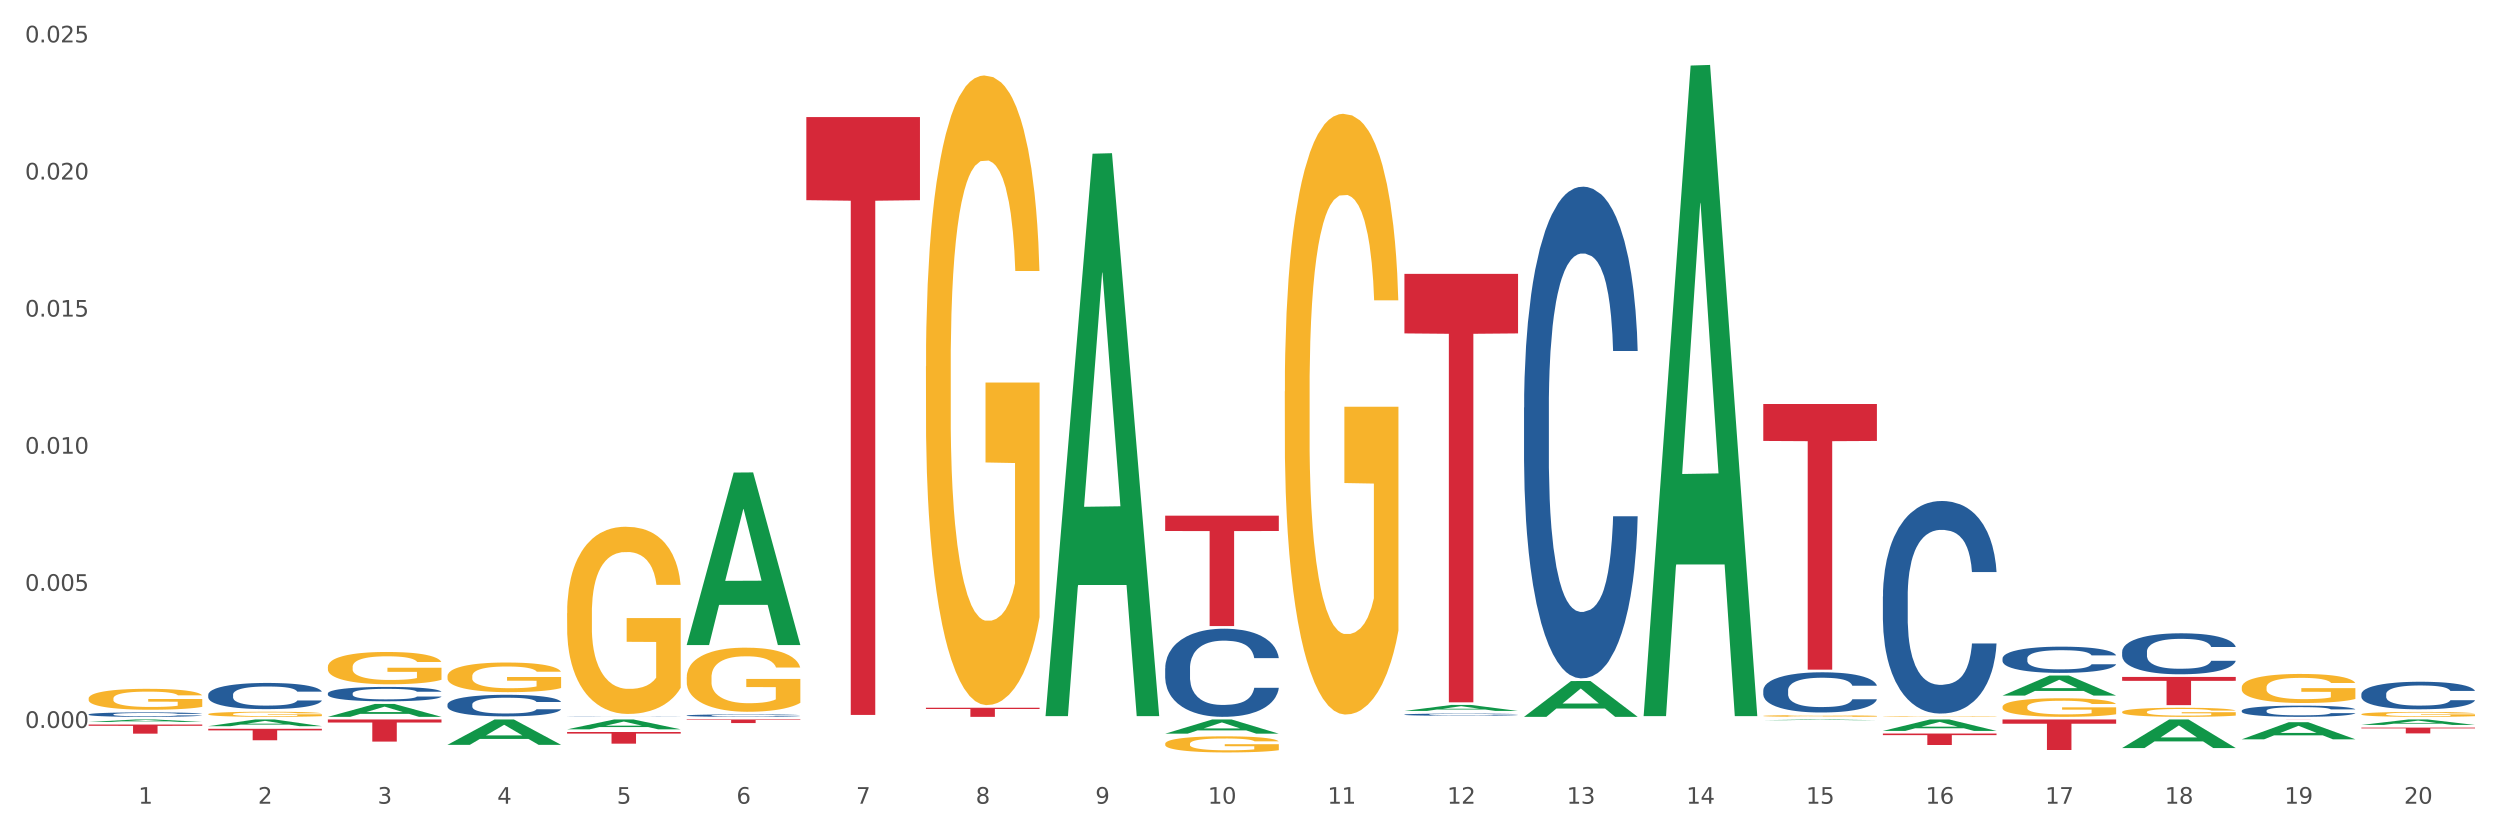 <?xml version="1.0" encoding="utf-8" standalone="no"?>
<!DOCTYPE svg PUBLIC "-//W3C//DTD SVG 1.1//EN"
  "http://www.w3.org/Graphics/SVG/1.1/DTD/svg11.dtd">
<svg xmlns:xlink="http://www.w3.org/1999/xlink" width="1080pt" height="360pt" viewBox="0 0 1080 360" xmlns="http://www.w3.org/2000/svg" version="1.1">
 <rect x="0" y="0" width="1080" height="360" fill="#333333" stroke="none"/>
 <defs>
  <style type="text/css">*{stroke-linejoin: round; stroke-linecap: butt}</style>
 </defs>
 <g id="figure_1">
  <g id="patch_1">
   <path d="M 0 360 
L 1080 360 
L 1080 0 
L 0 0 
z
" style="fill: #ffffff; stroke: #ffffff; stroke-linejoin: miter"/>
  </g>
  <g id="axes_1">
   <g id="matplotlib.axis_1">
    <g id="xtick_1">
     <g id="text_1">
      <!-- 1 -->
      <g style="fill: #4d4d4d" transform="translate(59.775 347.204) scale(0.096 -0.096)">
       <defs>
        <path id="DejaVuSans-31" d="M 794 531 
L 1825 531 
L 1825 4091 
L 703 3866 
L 703 4441 
L 1819 4666 
L 2450 4666 
L 2450 531 
L 3481 531 
L 3481 0 
L 794 0 
L 794 531 
z
" transform="scale(0.016)"/>
       </defs>
       <use xlink:href="#DejaVuSans-31"/>
      </g>
     </g>
    </g>
    <g id="xtick_2">
     <g id="text_2">
      <!-- 2 -->
      <g style="fill: #4d4d4d" transform="translate(111.45 347.204) scale(0.096 -0.096)">
       <defs>
        <path id="DejaVuSans-32" d="M 1228 531 
L 3431 531 
L 3431 0 
L 469 0 
L 469 531 
Q 828 903 1448 1529 
Q 2069 2156 2228 2338 
Q 2531 2678 2651 2914 
Q 2772 3150 2772 3378 
Q 2772 3750 2511 3984 
Q 2250 4219 1831 4219 
Q 1534 4219 1204 4116 
Q 875 4013 500 3803 
L 500 4441 
Q 881 4594 1212 4672 
Q 1544 4750 1819 4750 
Q 2544 4750 2975 4387 
Q 3406 4025 3406 3419 
Q 3406 3131 3298 2873 
Q 3191 2616 2906 2266 
Q 2828 2175 2409 1742 
Q 1991 1309 1228 531 
z
" transform="scale(0.016)"/>
       </defs>
       <use xlink:href="#DejaVuSans-32"/>
      </g>
     </g>
    </g>
    <g id="xtick_3">
     <g id="text_3">
      <!-- 3 -->
      <g style="fill: #4d4d4d" transform="translate(163.125 347.204) scale(0.096 -0.096)">
       <defs>
        <path id="DejaVuSans-33" d="M 2597 2516 
Q 3050 2419 3304 2112 
Q 3559 1806 3559 1356 
Q 3559 666 3084 287 
Q 2609 -91 1734 -91 
Q 1441 -91 1130 -33 
Q 819 25 488 141 
L 488 750 
Q 750 597 1062 519 
Q 1375 441 1716 441 
Q 2309 441 2620 675 
Q 2931 909 2931 1356 
Q 2931 1769 2642 2001 
Q 2353 2234 1838 2234 
L 1294 2234 
L 1294 2753 
L 1863 2753 
Q 2328 2753 2575 2939 
Q 2822 3125 2822 3475 
Q 2822 3834 2567 4026 
Q 2313 4219 1838 4219 
Q 1578 4219 1281 4162 
Q 984 4106 628 3988 
L 628 4550 
Q 988 4650 1302 4700 
Q 1616 4750 1894 4750 
Q 2613 4750 3031 4423 
Q 3450 4097 3450 3541 
Q 3450 3153 3228 2886 
Q 3006 2619 2597 2516 
z
" transform="scale(0.016)"/>
       </defs>
       <use xlink:href="#DejaVuSans-33"/>
      </g>
     </g>
    </g>
    <g id="xtick_4">
     <g id="text_4">
      <!-- 4 -->
      <g style="fill: #4d4d4d" transform="translate(214.8 347.204) scale(0.096 -0.096)">
       <defs>
        <path id="DejaVuSans-34" d="M 2419 4116 
L 825 1625 
L 2419 1625 
L 2419 4116 
z
M 2253 4666 
L 3047 4666 
L 3047 1625 
L 3713 1625 
L 3713 1100 
L 3047 1100 
L 3047 0 
L 2419 0 
L 2419 1100 
L 313 1100 
L 313 1709 
L 2253 4666 
z
" transform="scale(0.016)"/>
       </defs>
       <use xlink:href="#DejaVuSans-34"/>
      </g>
     </g>
    </g>
    <g id="xtick_5">
     <g id="text_5">
      <!-- 5 -->
      <g style="fill: #4d4d4d" transform="translate(266.475 347.204) scale(0.096 -0.096)">
       <defs>
        <path id="DejaVuSans-35" d="M 691 4666 
L 3169 4666 
L 3169 4134 
L 1269 4134 
L 1269 2991 
Q 1406 3038 1543 3061 
Q 1681 3084 1819 3084 
Q 2600 3084 3056 2656 
Q 3513 2228 3513 1497 
Q 3513 744 3044 326 
Q 2575 -91 1722 -91 
Q 1428 -91 1123 -41 
Q 819 9 494 109 
L 494 744 
Q 775 591 1075 516 
Q 1375 441 1709 441 
Q 2250 441 2565 725 
Q 2881 1009 2881 1497 
Q 2881 1984 2565 2268 
Q 2250 2553 1709 2553 
Q 1456 2553 1204 2497 
Q 953 2441 691 2322 
L 691 4666 
z
" transform="scale(0.016)"/>
       </defs>
       <use xlink:href="#DejaVuSans-35"/>
      </g>
     </g>
    </g>
    <g id="xtick_6">
     <g id="text_6">
      <!-- 6 -->
      <g style="fill: #4d4d4d" transform="translate(318.15 347.204) scale(0.096 -0.096)">
       <defs>
        <path id="DejaVuSans-36" d="M 2113 2584 
Q 1688 2584 1439 2293 
Q 1191 2003 1191 1497 
Q 1191 994 1439 701 
Q 1688 409 2113 409 
Q 2538 409 2786 701 
Q 3034 994 3034 1497 
Q 3034 2003 2786 2293 
Q 2538 2584 2113 2584 
z
M 3366 4563 
L 3366 3988 
Q 3128 4100 2886 4159 
Q 2644 4219 2406 4219 
Q 1781 4219 1451 3797 
Q 1122 3375 1075 2522 
Q 1259 2794 1537 2939 
Q 1816 3084 2150 3084 
Q 2853 3084 3261 2657 
Q 3669 2231 3669 1497 
Q 3669 778 3244 343 
Q 2819 -91 2113 -91 
Q 1303 -91 875 529 
Q 447 1150 447 2328 
Q 447 3434 972 4092 
Q 1497 4750 2381 4750 
Q 2619 4750 2861 4703 
Q 3103 4656 3366 4563 
z
" transform="scale(0.016)"/>
       </defs>
       <use xlink:href="#DejaVuSans-36"/>
      </g>
     </g>
    </g>
    <g id="xtick_7">
     <g id="text_7">
      <!-- 7 -->
      <g style="fill: #4d4d4d" transform="translate(369.825 347.204) scale(0.096 -0.096)">
       <defs>
        <path id="DejaVuSans-37" d="M 525 4666 
L 3525 4666 
L 3525 4397 
L 1831 0 
L 1172 0 
L 2766 4134 
L 525 4134 
L 525 4666 
z
" transform="scale(0.016)"/>
       </defs>
       <use xlink:href="#DejaVuSans-37"/>
      </g>
     </g>
    </g>
    <g id="xtick_8">
     <g id="text_8">
      <!-- 8 -->
      <g style="fill: #4d4d4d" transform="translate(421.5 347.204) scale(0.096 -0.096)">
       <defs>
        <path id="DejaVuSans-38" d="M 2034 2216 
Q 1584 2216 1326 1975 
Q 1069 1734 1069 1313 
Q 1069 891 1326 650 
Q 1584 409 2034 409 
Q 2484 409 2743 651 
Q 3003 894 3003 1313 
Q 3003 1734 2745 1975 
Q 2488 2216 2034 2216 
z
M 1403 2484 
Q 997 2584 770 2862 
Q 544 3141 544 3541 
Q 544 4100 942 4425 
Q 1341 4750 2034 4750 
Q 2731 4750 3128 4425 
Q 3525 4100 3525 3541 
Q 3525 3141 3298 2862 
Q 3072 2584 2669 2484 
Q 3125 2378 3379 2068 
Q 3634 1759 3634 1313 
Q 3634 634 3220 271 
Q 2806 -91 2034 -91 
Q 1263 -91 848 271 
Q 434 634 434 1313 
Q 434 1759 690 2068 
Q 947 2378 1403 2484 
z
M 1172 3481 
Q 1172 3119 1398 2916 
Q 1625 2713 2034 2713 
Q 2441 2713 2670 2916 
Q 2900 3119 2900 3481 
Q 2900 3844 2670 4047 
Q 2441 4250 2034 4250 
Q 1625 4250 1398 4047 
Q 1172 3844 1172 3481 
z
" transform="scale(0.016)"/>
       </defs>
       <use xlink:href="#DejaVuSans-38"/>
      </g>
     </g>
    </g>
    <g id="xtick_9">
     <g id="text_9">
      <!-- 9 -->
      <g style="fill: #4d4d4d" transform="translate(473.175 347.204) scale(0.096 -0.096)">
       <defs>
        <path id="DejaVuSans-39" d="M 703 97 
L 703 672 
Q 941 559 1184 500 
Q 1428 441 1663 441 
Q 2288 441 2617 861 
Q 2947 1281 2994 2138 
Q 2813 1869 2534 1725 
Q 2256 1581 1919 1581 
Q 1219 1581 811 2004 
Q 403 2428 403 3163 
Q 403 3881 828 4315 
Q 1253 4750 1959 4750 
Q 2769 4750 3195 4129 
Q 3622 3509 3622 2328 
Q 3622 1225 3098 567 
Q 2575 -91 1691 -91 
Q 1453 -91 1209 -44 
Q 966 3 703 97 
z
M 1959 2075 
Q 2384 2075 2632 2365 
Q 2881 2656 2881 3163 
Q 2881 3666 2632 3958 
Q 2384 4250 1959 4250 
Q 1534 4250 1286 3958 
Q 1038 3666 1038 3163 
Q 1038 2656 1286 2365 
Q 1534 2075 1959 2075 
z
" transform="scale(0.016)"/>
       </defs>
       <use xlink:href="#DejaVuSans-39"/>
      </g>
     </g>
    </g>
    <g id="xtick_10">
     <g id="text_10">
      <!-- 10 -->
      <g style="fill: #4d4d4d" transform="translate(521.796 347.204) scale(0.096 -0.096)">
       <defs>
        <path id="DejaVuSans-30" d="M 2034 4250 
Q 1547 4250 1301 3770 
Q 1056 3291 1056 2328 
Q 1056 1369 1301 889 
Q 1547 409 2034 409 
Q 2525 409 2770 889 
Q 3016 1369 3016 2328 
Q 3016 3291 2770 3770 
Q 2525 4250 2034 4250 
z
M 2034 4750 
Q 2819 4750 3233 4129 
Q 3647 3509 3647 2328 
Q 3647 1150 3233 529 
Q 2819 -91 2034 -91 
Q 1250 -91 836 529 
Q 422 1150 422 2328 
Q 422 3509 836 4129 
Q 1250 4750 2034 4750 
z
" transform="scale(0.016)"/>
       </defs>
       <use xlink:href="#DejaVuSans-31"/>
       <use xlink:href="#DejaVuSans-30" transform="translate(63.623 0)"/>
      </g>
     </g>
    </g>
    <g id="xtick_11">
     <g id="text_11">
      <!-- 11 -->
      <g style="fill: #4d4d4d" transform="translate(573.471 347.204) scale(0.096 -0.096)">
       <use xlink:href="#DejaVuSans-31"/>
       <use xlink:href="#DejaVuSans-31" transform="translate(63.623 0)"/>
      </g>
     </g>
    </g>
    <g id="xtick_12">
     <g id="text_12">
      <!-- 12 -->
      <g style="fill: #4d4d4d" transform="translate(625.146 347.204) scale(0.096 -0.096)">
       <use xlink:href="#DejaVuSans-31"/>
       <use xlink:href="#DejaVuSans-32" transform="translate(63.623 0)"/>
      </g>
     </g>
    </g>
    <g id="xtick_13">
     <g id="text_13">
      <!-- 13 -->
      <g style="fill: #4d4d4d" transform="translate(676.821 347.204) scale(0.096 -0.096)">
       <use xlink:href="#DejaVuSans-31"/>
       <use xlink:href="#DejaVuSans-33" transform="translate(63.623 0)"/>
      </g>
     </g>
    </g>
    <g id="xtick_14">
     <g id="text_14">
      <!-- 14 -->
      <g style="fill: #4d4d4d" transform="translate(728.496 347.204) scale(0.096 -0.096)">
       <use xlink:href="#DejaVuSans-31"/>
       <use xlink:href="#DejaVuSans-34" transform="translate(63.623 0)"/>
      </g>
     </g>
    </g>
    <g id="xtick_15">
     <g id="text_15">
      <!-- 15 -->
      <g style="fill: #4d4d4d" transform="translate(780.171 347.204) scale(0.096 -0.096)">
       <use xlink:href="#DejaVuSans-31"/>
       <use xlink:href="#DejaVuSans-35" transform="translate(63.623 0)"/>
      </g>
     </g>
    </g>
    <g id="xtick_16">
     <g id="text_16">
      <!-- 16 -->
      <g style="fill: #4d4d4d" transform="translate(831.846 347.204) scale(0.096 -0.096)">
       <use xlink:href="#DejaVuSans-31"/>
       <use xlink:href="#DejaVuSans-36" transform="translate(63.623 0)"/>
      </g>
     </g>
    </g>
    <g id="xtick_17">
     <g id="text_17">
      <!-- 17 -->
      <g style="fill: #4d4d4d" transform="translate(883.521 347.204) scale(0.096 -0.096)">
       <use xlink:href="#DejaVuSans-31"/>
       <use xlink:href="#DejaVuSans-37" transform="translate(63.623 0)"/>
      </g>
     </g>
    </g>
    <g id="xtick_18">
     <g id="text_18">
      <!-- 18 -->
      <g style="fill: #4d4d4d" transform="translate(935.196 347.204) scale(0.096 -0.096)">
       <use xlink:href="#DejaVuSans-31"/>
       <use xlink:href="#DejaVuSans-38" transform="translate(63.623 0)"/>
      </g>
     </g>
    </g>
    <g id="xtick_19">
     <g id="text_19">
      <!-- 19 -->
      <g style="fill: #4d4d4d" transform="translate(986.871 347.204) scale(0.096 -0.096)">
       <use xlink:href="#DejaVuSans-31"/>
       <use xlink:href="#DejaVuSans-39" transform="translate(63.623 0)"/>
      </g>
     </g>
    </g>
    <g id="xtick_20">
     <g id="text_20">
      <!-- 20 -->
      <g style="fill: #4d4d4d" transform="translate(1038.546 347.204) scale(0.096 -0.096)">
       <use xlink:href="#DejaVuSans-32"/>
       <use xlink:href="#DejaVuSans-30" transform="translate(63.623 0)"/>
      </g>
     </g>
    </g>
    <g id="xtick_21"/>
    <g id="xtick_22"/>
    <g id="xtick_23"/>
    <g id="xtick_24"/>
    <g id="xtick_25"/>
    <g id="xtick_26"/>
    <g id="xtick_27"/>
    <g id="xtick_28"/>
    <g id="xtick_29"/>
    <g id="xtick_30"/>
    <g id="xtick_31"/>
    <g id="xtick_32"/>
    <g id="xtick_33"/>
    <g id="xtick_34"/>
    <g id="xtick_35"/>
    <g id="xtick_36"/>
    <g id="xtick_37"/>
    <g id="xtick_38"/>
    <g id="xtick_39"/>
   </g>
   <g id="matplotlib.axis_2">
    <g id="ytick_1">
     <g id="text_21">
      <!-- 0.000 -->
      <g style="fill: #4d4d4d" transform="translate(10.8 314.459) scale(0.096 -0.096)">
       <defs>
        <path id="DejaVuSans-2e" d="M 684 794 
L 1344 794 
L 1344 0 
L 684 0 
L 684 794 
z
" transform="scale(0.016)"/>
       </defs>
       <use xlink:href="#DejaVuSans-30"/>
       <use xlink:href="#DejaVuSans-2e" transform="translate(63.623 0)"/>
       <use xlink:href="#DejaVuSans-30" transform="translate(95.41 0)"/>
       <use xlink:href="#DejaVuSans-30" transform="translate(159.033 0)"/>
       <use xlink:href="#DejaVuSans-30" transform="translate(222.656 0)"/>
      </g>
     </g>
    </g>
    <g id="ytick_2">
     <g id="text_22">
      <!-- 0.005 -->
      <g style="fill: #4d4d4d" transform="translate(10.8 255.23) scale(0.096 -0.096)">
       <use xlink:href="#DejaVuSans-30"/>
       <use xlink:href="#DejaVuSans-2e" transform="translate(63.623 0)"/>
       <use xlink:href="#DejaVuSans-30" transform="translate(95.41 0)"/>
       <use xlink:href="#DejaVuSans-30" transform="translate(159.033 0)"/>
       <use xlink:href="#DejaVuSans-35" transform="translate(222.656 0)"/>
      </g>
     </g>
    </g>
    <g id="ytick_3">
     <g id="text_23">
      <!-- 0.010 -->
      <g style="fill: #4d4d4d" transform="translate(10.8 196.002) scale(0.096 -0.096)">
       <use xlink:href="#DejaVuSans-30"/>
       <use xlink:href="#DejaVuSans-2e" transform="translate(63.623 0)"/>
       <use xlink:href="#DejaVuSans-30" transform="translate(95.41 0)"/>
       <use xlink:href="#DejaVuSans-31" transform="translate(159.033 0)"/>
       <use xlink:href="#DejaVuSans-30" transform="translate(222.656 0)"/>
      </g>
     </g>
    </g>
    <g id="ytick_4">
     <g id="text_24">
      <!-- 0.015 -->
      <g style="fill: #4d4d4d" transform="translate(10.8 136.774) scale(0.096 -0.096)">
       <use xlink:href="#DejaVuSans-30"/>
       <use xlink:href="#DejaVuSans-2e" transform="translate(63.623 0)"/>
       <use xlink:href="#DejaVuSans-30" transform="translate(95.41 0)"/>
       <use xlink:href="#DejaVuSans-31" transform="translate(159.033 0)"/>
       <use xlink:href="#DejaVuSans-35" transform="translate(222.656 0)"/>
      </g>
     </g>
    </g>
    <g id="ytick_5">
     <g id="text_25">
      <!-- 0.020 -->
      <g style="fill: #4d4d4d" transform="translate(10.8 77.546) scale(0.096 -0.096)">
       <use xlink:href="#DejaVuSans-30"/>
       <use xlink:href="#DejaVuSans-2e" transform="translate(63.623 0)"/>
       <use xlink:href="#DejaVuSans-30" transform="translate(95.41 0)"/>
       <use xlink:href="#DejaVuSans-32" transform="translate(159.033 0)"/>
       <use xlink:href="#DejaVuSans-30" transform="translate(222.656 0)"/>
      </g>
     </g>
    </g>
    <g id="ytick_6">
     <g id="text_26">
      <!-- 0.025 -->
      <g style="fill: #4d4d4d" transform="translate(10.8 18.317) scale(0.096 -0.096)">
       <use xlink:href="#DejaVuSans-30"/>
       <use xlink:href="#DejaVuSans-2e" transform="translate(63.623 0)"/>
       <use xlink:href="#DejaVuSans-30" transform="translate(95.41 0)"/>
       <use xlink:href="#DejaVuSans-32" transform="translate(159.033 0)"/>
       <use xlink:href="#DejaVuSans-35" transform="translate(222.656 0)"/>
      </g>
     </g>
    </g>
    <g id="ytick_7"/>
    <g id="ytick_8"/>
    <g id="ytick_9"/>
    <g id="ytick_10"/>
    <g id="ytick_11"/>
   </g>
   <g id="PolyCollection_1">
    <path d="M 38.283 311.875 
L 38.334 311.874 
L 58.577 310.813 
L 66.979 310.812 
L 87.374 311.877 
L 77.657 311.877 
L 73.254 311.629 
L 52.352 311.629 
L 52.201 311.633 
L 47.949 311.877 
L 38.283 311.877 
L 38.283 311.875 
L 54.984 311.481 
L 70.623 311.48 
L 62.879 311.039 
L 62.778 311.037 
L 62.677 311.04 
L 54.934 311.48 
L 54.984 311.481 
L 38.283 311.875 
z
" clip-path="url(#pc791b8748a)" style="fill: #109648"/>
    <path d="M 296.658 309.096 
L 296.716 309.095 
L 296.716 309.068 
L 296.89 309.031 
L 297.529 308.963 
L 298.341 308.912 
L 299.734 308.852 
L 300.488 308.827 
L 301.474 308.799 
L 303.505 308.753 
L 305.827 308.714 
L 307.451 308.693 
L 308.67 308.679 
L 311.397 308.655 
L 312.964 308.644 
L 314.589 308.636 
L 315.981 308.63 
L 318.302 308.623 
L 320.159 308.62 
L 322.306 308.619 
L 324.105 308.62 
L 326.484 308.624 
L 329.966 308.636 
L 331.301 308.643 
L 333.099 308.654 
L 334.956 308.67 
L 336.465 308.685 
L 338.206 308.707 
L 340.005 308.737 
L 341.746 308.773 
L 342.964 308.807 
L 343.951 308.843 
L 344.821 308.887 
L 345.459 308.934 
L 345.749 308.974 
L 335.13 308.974 
L 334.84 308.938 
L 334.26 308.899 
L 333.68 308.873 
L 333.041 308.852 
L 332.055 308.828 
L 331.185 308.812 
L 329.734 308.794 
L 328.399 308.782 
L 327.297 308.775 
L 325.962 308.77 
L 323.119 308.764 
L 321.088 308.764 
L 319.811 308.766 
L 318.244 308.77 
L 316.91 308.777 
L 315.343 308.789 
L 314.124 308.801 
L 312.906 308.818 
L 312.21 308.83 
L 311.165 308.851 
L 310.469 308.868 
L 309.54 308.898 
L 309.018 308.92 
L 308.09 308.975 
L 307.683 309.016 
L 307.509 309.044 
L 307.393 309.075 
L 307.393 309.226 
L 307.741 309.294 
L 308.032 309.323 
L 308.496 309.356 
L 309.366 309.398 
L 310.643 309.44 
L 311.977 309.47 
L 313.08 309.489 
L 314.124 309.502 
L 315.169 309.513 
L 316.446 309.523 
L 317.49 309.528 
L 319.057 309.534 
L 320.914 309.537 
L 322.364 309.537 
L 325.324 309.532 
L 326.658 309.527 
L 327.935 309.521 
L 329.328 309.51 
L 330.43 309.498 
L 331.069 309.49 
L 332.113 309.471 
L 332.925 309.452 
L 333.622 309.429 
L 334.086 309.41 
L 334.608 309.381 
L 335.014 309.348 
L 335.13 309.331 
L 345.749 309.331 
L 345.517 309.366 
L 345.111 309.399 
L 344.299 309.445 
L 343.66 309.471 
L 342.674 309.503 
L 341.63 309.53 
L 340.179 309.56 
L 338.844 309.583 
L 337.452 309.602 
L 335.943 309.619 
L 333.216 309.644 
L 332.229 309.65 
L 330.14 309.662 
L 328.515 309.669 
L 326.136 309.676 
L 323.699 309.68 
L 321.146 309.68 
L 318.883 309.679 
L 316.388 309.673 
L 314.821 309.667 
L 313.08 309.658 
L 311.049 309.645 
L 309.134 309.628 
L 307.335 309.609 
L 305.652 309.586 
L 304.086 309.561 
L 302.055 309.52 
L 300.546 309.479 
L 299.444 309.441 
L 298.689 309.409 
L 297.935 309.368 
L 297.529 309.34 
L 296.89 309.272 
L 296.658 309.209 
L 296.658 309.096 
z
" clip-path="url(#pc791b8748a)" style="fill: #255c99"/>
    <path d="M 244.983 309.614 
L 245.041 309.614 
L 245.041 309.611 
L 245.215 309.606 
L 245.854 309.599 
L 246.666 309.593 
L 248.059 309.586 
L 248.813 309.583 
L 249.799 309.58 
L 251.83 309.575 
L 254.151 309.57 
L 255.776 309.568 
L 256.995 309.566 
L 259.722 309.563 
L 261.289 309.562 
L 262.914 309.561 
L 264.306 309.56 
L 266.627 309.56 
L 268.484 309.559 
L 270.631 309.559 
L 272.43 309.559 
L 274.809 309.56 
L 278.291 309.561 
L 279.626 309.562 
L 281.424 309.563 
L 283.281 309.565 
L 284.79 309.567 
L 286.531 309.569 
L 288.33 309.573 
L 290.071 309.577 
L 291.289 309.581 
L 292.276 309.585 
L 293.146 309.59 
L 293.784 309.595 
L 294.074 309.6 
L 283.455 309.6 
L 283.165 309.596 
L 282.585 309.591 
L 282.005 309.588 
L 281.366 309.586 
L 280.38 309.583 
L 279.51 309.581 
L 278.059 309.579 
L 276.724 309.578 
L 275.622 309.577 
L 274.287 309.576 
L 271.444 309.576 
L 269.413 309.576 
L 268.136 309.576 
L 266.569 309.577 
L 265.235 309.577 
L 263.668 309.579 
L 262.449 309.58 
L 261.231 309.582 
L 260.535 309.583 
L 259.49 309.586 
L 258.794 309.588 
L 257.865 309.591 
L 257.343 309.594 
L 256.415 309.6 
L 256.008 309.605 
L 255.834 309.608 
L 255.718 309.611 
L 255.718 309.629 
L 256.066 309.636 
L 256.357 309.64 
L 256.821 309.643 
L 257.691 309.648 
L 258.968 309.653 
L 260.302 309.656 
L 261.405 309.659 
L 262.449 309.66 
L 263.494 309.661 
L 264.771 309.662 
L 265.815 309.663 
L 267.382 309.664 
L 269.239 309.664 
L 270.689 309.664 
L 273.649 309.664 
L 274.983 309.663 
L 276.26 309.662 
L 277.653 309.661 
L 278.755 309.66 
L 279.393 309.659 
L 280.438 309.657 
L 281.25 309.654 
L 281.947 309.652 
L 282.411 309.65 
L 282.933 309.646 
L 283.339 309.643 
L 283.455 309.641 
L 294.074 309.641 
L 293.842 309.645 
L 293.436 309.648 
L 292.624 309.654 
L 291.985 309.657 
L 290.999 309.66 
L 289.954 309.663 
L 288.504 309.667 
L 287.169 309.669 
L 285.776 309.672 
L 284.268 309.674 
L 281.54 309.676 
L 280.554 309.677 
L 278.465 309.678 
L 276.84 309.679 
L 274.461 309.68 
L 272.024 309.68 
L 269.471 309.68 
L 267.208 309.68 
L 264.713 309.68 
L 263.146 309.679 
L 261.405 309.678 
L 259.374 309.676 
L 257.459 309.675 
L 255.66 309.672 
L 253.977 309.67 
L 252.411 309.667 
L 250.38 309.662 
L 248.871 309.657 
L 247.768 309.653 
L 247.014 309.649 
L 246.26 309.645 
L 245.854 309.642 
L 245.215 309.634 
L 244.983 309.627 
L 244.983 309.614 
z
" clip-path="url(#pc791b8748a)" style="fill: #255c99"/>
    <path d="M 193.308 304.341 
L 193.366 304.332 
L 193.366 304.094 
L 193.54 303.77 
L 194.179 303.174 
L 194.991 302.722 
L 196.384 302.194 
L 197.138 301.973 
L 198.124 301.726 
L 200.155 301.325 
L 202.476 300.984 
L 204.101 300.797 
L 205.32 300.678 
L 208.047 300.465 
L 209.614 300.371 
L 211.239 300.294 
L 212.631 300.243 
L 214.952 300.184 
L 216.809 300.158 
L 218.956 300.15 
L 220.755 300.158 
L 223.134 300.192 
L 226.616 300.294 
L 227.951 300.354 
L 229.749 300.456 
L 231.606 300.593 
L 233.115 300.729 
L 234.856 300.925 
L 236.655 301.18 
L 238.395 301.504 
L 239.614 301.802 
L 240.601 302.117 
L 241.471 302.501 
L 242.109 302.918 
L 242.399 303.268 
L 231.78 303.268 
L 231.49 302.952 
L 230.91 302.612 
L 230.33 302.382 
L 229.691 302.194 
L 228.705 301.981 
L 227.834 301.845 
L 226.384 301.683 
L 225.049 301.581 
L 223.947 301.521 
L 222.612 301.47 
L 219.769 301.419 
L 217.738 301.419 
L 216.461 301.436 
L 214.894 301.479 
L 213.56 301.538 
L 211.993 301.64 
L 210.774 301.751 
L 209.556 301.896 
L 208.859 301.998 
L 207.815 302.186 
L 207.119 302.339 
L 206.19 302.603 
L 205.668 302.79 
L 204.74 303.276 
L 204.333 303.634 
L 204.159 303.881 
L 204.043 304.154 
L 204.043 305.482 
L 204.391 306.079 
L 204.682 306.334 
L 205.146 306.624 
L 206.016 306.999 
L 207.293 307.365 
L 208.627 307.629 
L 209.73 307.791 
L 210.774 307.91 
L 211.819 308.004 
L 213.095 308.089 
L 214.14 308.14 
L 215.707 308.192 
L 217.564 308.217 
L 219.014 308.217 
L 221.974 308.174 
L 223.308 308.132 
L 224.585 308.072 
L 225.978 307.979 
L 227.08 307.876 
L 227.718 307.8 
L 228.763 307.638 
L 229.575 307.467 
L 230.272 307.271 
L 230.736 307.101 
L 231.258 306.846 
L 231.664 306.556 
L 231.78 306.403 
L 242.399 306.403 
L 242.167 306.709 
L 241.761 307.007 
L 240.949 307.408 
L 240.31 307.638 
L 239.324 307.919 
L 238.279 308.157 
L 236.829 308.422 
L 235.494 308.617 
L 234.101 308.788 
L 232.593 308.941 
L 229.865 309.154 
L 228.879 309.214 
L 226.79 309.316 
L 225.165 309.376 
L 222.786 309.435 
L 220.349 309.469 
L 217.796 309.478 
L 215.533 309.461 
L 213.037 309.41 
L 211.471 309.359 
L 209.73 309.282 
L 207.699 309.163 
L 205.784 309.018 
L 203.985 308.847 
L 202.302 308.652 
L 200.736 308.43 
L 198.705 308.064 
L 197.196 307.706 
L 196.093 307.374 
L 195.339 307.093 
L 194.585 306.735 
L 194.179 306.488 
L 193.54 305.891 
L 193.308 305.338 
L 193.308 304.341 
z
" clip-path="url(#pc791b8748a)" style="fill: #255c99"/>
    <path d="M 141.633 299.54 
L 141.691 299.534 
L 141.691 299.375 
L 141.865 299.159 
L 142.503 298.761 
L 143.316 298.46 
L 144.709 298.108 
L 145.463 297.96 
L 146.449 297.795 
L 148.48 297.528 
L 150.801 297.3 
L 152.426 297.175 
L 153.645 297.096 
L 156.372 296.954 
L 157.939 296.891 
L 159.564 296.84 
L 160.956 296.806 
L 163.277 296.766 
L 165.134 296.749 
L 167.281 296.743 
L 169.08 296.749 
L 171.459 296.772 
L 174.941 296.84 
L 176.276 296.88 
L 178.074 296.948 
L 179.931 297.039 
L 181.44 297.13 
L 183.181 297.261 
L 184.98 297.431 
L 186.72 297.647 
L 187.939 297.846 
L 188.926 298.056 
L 189.796 298.312 
L 190.434 298.591 
L 190.724 298.824 
L 180.105 298.824 
L 179.815 298.614 
L 179.235 298.386 
L 178.655 298.233 
L 178.016 298.108 
L 177.03 297.966 
L 176.159 297.875 
L 174.709 297.767 
L 173.374 297.698 
L 172.272 297.659 
L 170.937 297.624 
L 168.094 297.59 
L 166.063 297.59 
L 164.786 297.602 
L 163.219 297.63 
L 161.885 297.67 
L 160.318 297.738 
L 159.099 297.812 
L 157.881 297.909 
L 157.184 297.977 
L 156.14 298.102 
L 155.444 298.204 
L 154.515 298.38 
L 153.993 298.506 
L 153.064 298.83 
L 152.658 299.068 
L 152.484 299.233 
L 152.368 299.415 
L 152.368 300.302 
L 152.716 300.7 
L 153.006 300.87 
L 153.471 301.064 
L 154.341 301.314 
L 155.618 301.558 
L 156.952 301.734 
L 158.055 301.842 
L 159.099 301.922 
L 160.144 301.984 
L 161.42 302.041 
L 162.465 302.075 
L 164.032 302.109 
L 165.889 302.126 
L 167.339 302.126 
L 170.299 302.098 
L 171.633 302.07 
L 172.91 302.03 
L 174.303 301.967 
L 175.405 301.899 
L 176.043 301.848 
L 177.088 301.74 
L 177.9 301.626 
L 178.597 301.496 
L 179.061 301.382 
L 179.583 301.211 
L 179.989 301.018 
L 180.105 300.916 
L 190.724 300.916 
L 190.492 301.12 
L 190.086 301.319 
L 189.274 301.586 
L 188.635 301.74 
L 187.649 301.928 
L 186.604 302.087 
L 185.154 302.263 
L 183.819 302.394 
L 182.426 302.507 
L 180.918 302.61 
L 178.19 302.752 
L 177.204 302.792 
L 175.115 302.86 
L 173.49 302.9 
L 171.111 302.939 
L 168.674 302.962 
L 166.121 302.968 
L 163.858 302.956 
L 161.362 302.922 
L 159.796 302.888 
L 158.055 302.837 
L 156.024 302.757 
L 154.109 302.661 
L 152.31 302.547 
L 150.627 302.416 
L 149.061 302.269 
L 147.03 302.024 
L 145.521 301.785 
L 144.418 301.564 
L 143.664 301.376 
L 142.91 301.137 
L 142.503 300.973 
L 141.865 300.575 
L 141.633 300.205 
L 141.633 299.54 
z
" clip-path="url(#pc791b8748a)" style="fill: #255c99"/>
    <path d="M 89.958 300.115 
L 90.016 300.105 
L 90.016 299.816 
L 90.19 299.423 
L 90.828 298.7 
L 91.641 298.153 
L 93.033 297.512 
L 93.788 297.244 
L 94.774 296.944 
L 96.805 296.459 
L 99.126 296.045 
L 100.751 295.818 
L 101.97 295.674 
L 104.697 295.415 
L 106.264 295.302 
L 107.889 295.209 
L 109.281 295.147 
L 111.602 295.074 
L 113.459 295.043 
L 115.606 295.033 
L 117.405 295.043 
L 119.784 295.085 
L 123.266 295.209 
L 124.6 295.281 
L 126.399 295.405 
L 128.256 295.57 
L 129.765 295.736 
L 131.506 295.973 
L 133.305 296.283 
L 135.045 296.676 
L 136.264 297.037 
L 137.25 297.419 
L 138.121 297.884 
L 138.759 298.39 
L 139.049 298.814 
L 128.43 298.814 
L 128.14 298.432 
L 127.56 298.018 
L 126.98 297.739 
L 126.341 297.512 
L 125.355 297.254 
L 124.484 297.089 
L 123.034 296.892 
L 121.699 296.768 
L 120.597 296.696 
L 119.262 296.634 
L 116.419 296.572 
L 114.388 296.572 
L 113.111 296.593 
L 111.544 296.645 
L 110.21 296.717 
L 108.643 296.841 
L 107.424 296.975 
L 106.206 297.151 
L 105.509 297.275 
L 104.465 297.502 
L 103.769 297.688 
L 102.84 298.008 
L 102.318 298.235 
L 101.389 298.824 
L 100.983 299.258 
L 100.809 299.558 
L 100.693 299.888 
L 100.693 301.5 
L 101.041 302.223 
L 101.331 302.533 
L 101.796 302.884 
L 102.666 303.338 
L 103.943 303.782 
L 105.277 304.103 
L 106.38 304.299 
L 107.424 304.444 
L 108.469 304.557 
L 109.745 304.661 
L 110.79 304.722 
L 112.357 304.784 
L 114.214 304.815 
L 115.664 304.815 
L 118.624 304.764 
L 119.958 304.712 
L 121.235 304.64 
L 122.628 304.526 
L 123.73 304.402 
L 124.368 304.309 
L 125.413 304.113 
L 126.225 303.906 
L 126.922 303.669 
L 127.386 303.462 
L 127.908 303.152 
L 128.314 302.801 
L 128.43 302.615 
L 139.049 302.615 
L 138.817 302.987 
L 138.411 303.349 
L 137.599 303.834 
L 136.96 304.113 
L 135.974 304.454 
L 134.929 304.743 
L 133.479 305.063 
L 132.144 305.301 
L 130.751 305.508 
L 129.243 305.693 
L 126.515 305.952 
L 125.529 306.024 
L 123.44 306.148 
L 121.815 306.22 
L 119.436 306.293 
L 116.999 306.334 
L 114.446 306.344 
L 112.183 306.324 
L 109.687 306.262 
L 108.121 306.2 
L 106.38 306.107 
L 104.349 305.962 
L 102.434 305.786 
L 100.635 305.58 
L 98.952 305.342 
L 97.386 305.074 
L 95.355 304.63 
L 93.846 304.196 
L 92.743 303.793 
L 91.989 303.452 
L 91.235 303.018 
L 90.828 302.718 
L 90.19 301.995 
L 89.958 301.324 
L 89.958 300.115 
z
" clip-path="url(#pc791b8748a)" style="fill: #255c99"/>
    <path d="M 38.283 308.616 
L 38.341 308.614 
L 38.341 308.564 
L 38.515 308.497 
L 39.153 308.374 
L 39.966 308.28 
L 41.358 308.171 
L 42.113 308.125 
L 43.099 308.073 
L 45.13 307.99 
L 47.451 307.92 
L 49.076 307.881 
L 50.295 307.856 
L 53.022 307.812 
L 54.589 307.793 
L 56.214 307.777 
L 57.606 307.766 
L 59.927 307.754 
L 61.784 307.749 
L 63.931 307.747 
L 65.73 307.749 
L 68.109 307.756 
L 71.591 307.777 
L 72.925 307.789 
L 74.724 307.81 
L 76.581 307.839 
L 78.09 307.867 
L 79.831 307.907 
L 81.63 307.96 
L 83.37 308.028 
L 84.589 308.089 
L 85.575 308.155 
L 86.446 308.234 
L 87.084 308.321 
L 87.374 308.393 
L 76.755 308.393 
L 76.465 308.328 
L 75.885 308.257 
L 75.305 308.209 
L 74.666 308.171 
L 73.68 308.126 
L 72.809 308.098 
L 71.359 308.065 
L 70.024 308.043 
L 68.922 308.031 
L 67.587 308.021 
L 64.744 308.01 
L 62.713 308.01 
L 61.436 308.013 
L 59.869 308.022 
L 58.535 308.035 
L 56.968 308.056 
L 55.749 308.079 
L 54.531 308.109 
L 53.834 308.13 
L 52.79 308.169 
L 52.094 308.201 
L 51.165 308.255 
L 50.643 308.294 
L 49.714 308.395 
L 49.308 308.469 
L 49.134 308.52 
L 49.018 308.577 
L 49.018 308.852 
L 49.366 308.976 
L 49.656 309.029 
L 50.121 309.089 
L 50.991 309.167 
L 52.268 309.243 
L 53.602 309.297 
L 54.705 309.331 
L 55.749 309.356 
L 56.794 309.375 
L 58.07 309.393 
L 59.115 309.403 
L 60.682 309.414 
L 62.539 309.419 
L 63.989 309.419 
L 66.949 309.41 
L 68.283 309.401 
L 69.56 309.389 
L 70.952 309.37 
L 72.055 309.348 
L 72.693 309.333 
L 73.738 309.299 
L 74.55 309.264 
L 75.247 309.223 
L 75.711 309.188 
L 76.233 309.135 
L 76.639 309.075 
L 76.755 309.043 
L 87.374 309.043 
L 87.142 309.107 
L 86.736 309.168 
L 85.924 309.251 
L 85.285 309.299 
L 84.299 309.357 
L 83.254 309.407 
L 81.804 309.462 
L 80.469 309.502 
L 79.076 309.537 
L 77.568 309.569 
L 74.84 309.613 
L 73.854 309.626 
L 71.765 309.647 
L 70.14 309.659 
L 67.761 309.672 
L 65.324 309.679 
L 62.771 309.68 
L 60.508 309.677 
L 58.012 309.666 
L 56.446 309.656 
L 54.705 309.64 
L 52.674 309.615 
L 50.759 309.585 
L 48.96 309.55 
L 47.277 309.509 
L 45.711 309.463 
L 43.68 309.387 
L 42.171 309.313 
L 41.068 309.244 
L 40.314 309.186 
L 39.56 309.112 
L 39.153 309.061 
L 38.515 308.937 
L 38.283 308.822 
L 38.283 308.616 
z
" clip-path="url(#pc791b8748a)" style="fill: #255c99"/>
    <path d="M 38.283 313.008 
L 87.374 313.008 
L 87.374 313.557 
L 68.063 313.561 
L 68.063 316.958 
L 57.477 316.958 
L 57.477 313.561 
L 38.283 313.557 
L 38.283 313.012 
L 38.283 313.008 
z
" clip-path="url(#pc791b8748a)" style="fill: #d62839"/>
    <path d="M 89.958 314.836 
L 139.049 314.836 
L 139.049 315.525 
L 119.739 315.53 
L 119.739 319.797 
L 109.152 319.797 
L 109.152 315.53 
L 89.958 315.525 
L 89.958 314.84 
L 89.958 314.836 
z
" clip-path="url(#pc791b8748a)" style="fill: #d62839"/>
    <path d="M 141.633 310.812 
L 190.724 310.812 
L 190.724 312.139 
L 171.414 312.148 
L 171.414 320.361 
L 160.828 320.361 
L 160.828 312.148 
L 141.633 312.139 
L 141.633 310.82 
L 141.633 310.812 
z
" clip-path="url(#pc791b8748a)" style="fill: #d62839"/>
    <path d="M 244.983 316.211 
L 294.074 316.211 
L 294.074 316.913 
L 274.764 316.918 
L 274.764 321.264 
L 264.178 321.264 
L 264.178 316.918 
L 244.983 316.913 
L 244.983 316.215 
L 244.983 316.211 
z
" clip-path="url(#pc791b8748a)" style="fill: #d62839"/>
    <path d="M 296.658 310.812 
L 345.749 310.812 
L 345.749 311.026 
L 326.439 311.028 
L 326.439 312.358 
L 315.853 312.358 
L 315.853 311.028 
L 296.658 311.026 
L 296.658 310.813 
L 296.658 310.812 
z
" clip-path="url(#pc791b8748a)" style="fill: #d62839"/>
    <path d="M 348.333 50.58 
L 397.425 50.58 
L 397.425 86.472 
L 378.114 86.715 
L 378.114 308.859 
L 367.528 308.859 
L 367.528 86.715 
L 348.333 86.472 
L 348.333 50.823 
L 348.333 50.58 
z
" clip-path="url(#pc791b8748a)" style="fill: #d62839"/>
    <path d="M 400.008 305.75 
L 449.1 305.75 
L 449.1 306.296 
L 429.789 306.3 
L 429.789 309.68 
L 419.203 309.68 
L 419.203 306.3 
L 400.008 306.296 
L 400.008 305.753 
L 400.008 305.75 
z
" clip-path="url(#pc791b8748a)" style="fill: #d62839"/>
    <path d="M 38.283 301.748 
L 38.341 301.74 
L 38.341 301.443 
L 38.457 301.187 
L 39.036 300.567 
L 39.906 300.054 
L 40.543 299.782 
L 41.181 299.559 
L 41.934 299.335 
L 42.862 299.104 
L 44.543 298.765 
L 45.586 298.592 
L 46.861 298.41 
L 49.179 298.146 
L 50.86 297.997 
L 52.599 297.873 
L 55.439 297.724 
L 57.294 297.658 
L 59.264 297.608 
L 61.64 297.575 
L 63.437 297.567 
L 67.378 297.592 
L 70.74 297.666 
L 72.363 297.724 
L 74.449 297.823 
L 75.551 297.889 
L 77.347 298.022 
L 79.202 298.195 
L 80.477 298.344 
L 82.39 298.625 
L 83.839 298.906 
L 85.172 299.253 
L 85.867 299.492 
L 86.389 299.716 
L 86.853 299.972 
L 87.316 300.377 
L 76.884 300.377 
L 76.478 300.087 
L 75.84 299.815 
L 74.913 299.55 
L 74.102 299.385 
L 72.711 299.178 
L 71.436 299.046 
L 70.102 298.947 
L 68.48 298.864 
L 67.205 298.823 
L 65.408 298.79 
L 61.872 298.798 
L 59.496 298.864 
L 57.873 298.947 
L 56.83 299.021 
L 55.903 299.104 
L 54.859 299.22 
L 53.642 299.393 
L 52.773 299.55 
L 51.903 299.749 
L 51.208 299.947 
L 50.57 300.178 
L 50.049 300.426 
L 49.643 300.682 
L 49.295 300.996 
L 49.005 301.517 
L 49.005 302.649 
L 49.121 302.905 
L 49.411 303.244 
L 49.759 303.5 
L 50.338 303.806 
L 50.86 304.013 
L 51.845 304.31 
L 52.947 304.558 
L 53.816 304.715 
L 54.685 304.847 
L 56.192 305.029 
L 57.873 305.178 
L 59.322 305.269 
L 61.293 305.351 
L 62.626 305.384 
L 63.785 305.401 
L 66.625 305.401 
L 68.654 305.376 
L 70.914 305.318 
L 72.653 305.244 
L 74.102 305.153 
L 75.725 305.004 
L 76.768 304.864 
L 76.768 303.137 
L 64.017 303.128 
L 64.017 301.98 
L 87.374 301.98 
L 87.374 305.351 
L 86.389 305.525 
L 85.288 305.682 
L 84.129 305.822 
L 82.39 305.996 
L 80.303 306.161 
L 78.449 306.277 
L 76.478 306.376 
L 74.16 306.467 
L 71.146 306.55 
L 69.291 306.583 
L 66.973 306.607 
L 64.249 306.616 
L 61.872 306.599 
L 59.554 306.558 
L 57.12 306.484 
L 54.743 306.376 
L 52.947 306.269 
L 51.15 306.136 
L 49.237 305.963 
L 47.73 305.798 
L 46.571 305.649 
L 45.296 305.459 
L 43.905 305.211 
L 42.862 304.988 
L 41.934 304.756 
L 40.949 304.459 
L 40.254 304.203 
L 39.558 303.88 
L 39.152 303.641 
L 38.689 303.269 
L 38.341 302.748 
L 38.283 301.748 
z
" clip-path="url(#pc791b8748a)" style="fill: #f7b32b"/>
    <path d="M 606.708 118.311 
L 655.8 118.311 
L 655.8 144.032 
L 636.489 144.205 
L 636.489 303.395 
L 625.903 303.395 
L 625.903 144.205 
L 606.708 144.032 
L 606.708 118.485 
L 606.708 118.311 
z
" clip-path="url(#pc791b8748a)" style="fill: #d62839"/>
    <path d="M 761.734 174.535 
L 810.825 174.535 
L 810.825 190.483 
L 791.514 190.59 
L 791.514 289.296 
L 780.928 289.296 
L 780.928 190.59 
L 761.734 190.483 
L 761.734 174.642 
L 761.734 174.535 
z
" clip-path="url(#pc791b8748a)" style="fill: #d62839"/>
    <path d="M 813.409 316.892 
L 862.5 316.892 
L 862.5 317.581 
L 843.189 317.586 
L 843.189 321.847 
L 832.603 321.847 
L 832.603 317.586 
L 813.409 317.581 
L 813.409 316.897 
L 813.409 316.892 
z
" clip-path="url(#pc791b8748a)" style="fill: #d62839"/>
    <path d="M 865.084 310.812 
L 914.175 310.812 
L 914.175 312.644 
L 894.864 312.656 
L 894.864 323.995 
L 884.278 323.995 
L 884.278 312.656 
L 865.084 312.644 
L 865.084 310.824 
L 865.084 310.812 
z
" clip-path="url(#pc791b8748a)" style="fill: #d62839"/>
    <path d="M 916.759 292.426 
L 965.85 292.426 
L 965.85 294.12 
L 946.539 294.131 
L 946.539 304.618 
L 935.953 304.618 
L 935.953 294.131 
L 916.759 294.12 
L 916.759 292.437 
L 916.759 292.426 
z
" clip-path="url(#pc791b8748a)" style="fill: #d62839"/>
    <path d="M 503.358 288.708 
L 503.416 288.674 
L 503.416 287.7 
L 503.59 286.378 
L 504.229 283.944 
L 505.041 282.1 
L 506.434 279.944 
L 507.188 279.04 
L 508.175 278.031 
L 510.206 276.396 
L 512.527 275.005 
L 514.151 274.24 
L 515.37 273.753 
L 518.097 272.884 
L 519.664 272.501 
L 521.289 272.188 
L 522.682 271.98 
L 525.003 271.736 
L 526.859 271.632 
L 529.007 271.597 
L 530.805 271.632 
L 533.184 271.771 
L 536.666 272.188 
L 538.001 272.432 
L 539.8 272.849 
L 541.657 273.405 
L 543.165 273.962 
L 544.906 274.762 
L 546.705 275.805 
L 548.446 277.127 
L 549.664 278.344 
L 550.651 279.631 
L 551.521 281.196 
L 552.159 282.9 
L 552.45 284.326 
L 541.831 284.326 
L 541.54 283.039 
L 540.96 281.648 
L 540.38 280.709 
L 539.742 279.944 
L 538.755 279.075 
L 537.885 278.518 
L 536.434 277.857 
L 535.099 277.44 
L 533.997 277.196 
L 532.662 276.988 
L 529.819 276.779 
L 527.788 276.779 
L 526.511 276.849 
L 524.945 277.023 
L 523.61 277.266 
L 522.043 277.683 
L 520.825 278.135 
L 519.606 278.727 
L 518.91 279.144 
L 517.865 279.909 
L 517.169 280.535 
L 516.24 281.613 
L 515.718 282.379 
L 514.79 284.361 
L 514.384 285.822 
L 514.209 286.83 
L 514.093 287.943 
L 514.093 293.369 
L 514.442 295.803 
L 514.732 296.847 
L 515.196 298.029 
L 516.066 299.56 
L 517.343 301.055 
L 518.678 302.133 
L 519.78 302.794 
L 520.825 303.281 
L 521.869 303.664 
L 523.146 304.011 
L 524.19 304.22 
L 525.757 304.429 
L 527.614 304.533 
L 529.065 304.533 
L 532.024 304.359 
L 533.359 304.185 
L 534.635 303.942 
L 536.028 303.559 
L 537.13 303.142 
L 537.769 302.829 
L 538.813 302.168 
L 539.626 301.473 
L 540.322 300.673 
L 540.786 299.977 
L 541.308 298.934 
L 541.715 297.751 
L 541.831 297.125 
L 552.45 297.125 
L 552.218 298.377 
L 551.811 299.594 
L 550.999 301.229 
L 550.361 302.168 
L 549.374 303.316 
L 548.33 304.29 
L 546.879 305.368 
L 545.544 306.168 
L 544.152 306.863 
L 542.643 307.489 
L 539.916 308.359 
L 538.929 308.602 
L 536.84 309.02 
L 535.215 309.263 
L 532.836 309.507 
L 530.399 309.646 
L 527.846 309.68 
L 525.583 309.611 
L 523.088 309.402 
L 521.521 309.194 
L 519.78 308.881 
L 517.749 308.394 
L 515.834 307.802 
L 514.035 307.107 
L 512.353 306.307 
L 510.786 305.403 
L 508.755 303.907 
L 507.246 302.446 
L 506.144 301.09 
L 505.389 299.942 
L 504.635 298.481 
L 504.229 297.473 
L 503.59 295.038 
L 503.358 292.778 
L 503.358 288.708 
z
" clip-path="url(#pc791b8748a)" style="fill: #255c99"/>
    <path d="M 968.434 310.812 
L 1017.525 310.812 
L 1017.525 310.819 
L 998.214 310.819 
L 998.214 310.864 
L 987.628 310.864 
L 987.628 310.819 
L 968.434 310.819 
L 968.434 310.812 
L 968.434 310.812 
z
" clip-path="url(#pc791b8748a)" style="fill: #d62839"/>
    <path d="M 606.708 308.693 
L 606.766 308.692 
L 606.766 308.668 
L 606.941 308.635 
L 607.579 308.574 
L 608.391 308.528 
L 609.784 308.474 
L 610.538 308.451 
L 611.525 308.426 
L 613.556 308.385 
L 615.877 308.35 
L 617.502 308.331 
L 618.72 308.319 
L 621.447 308.297 
L 623.014 308.288 
L 624.639 308.28 
L 626.032 308.275 
L 628.353 308.268 
L 630.21 308.266 
L 632.357 308.265 
L 634.155 308.266 
L 636.535 308.269 
L 640.016 308.28 
L 641.351 308.286 
L 643.15 308.296 
L 645.007 308.31 
L 646.515 308.324 
L 648.256 308.344 
L 650.055 308.37 
L 651.796 308.403 
L 653.014 308.434 
L 654.001 308.466 
L 654.871 308.505 
L 655.51 308.548 
L 655.8 308.584 
L 645.181 308.584 
L 644.891 308.551 
L 644.31 308.517 
L 643.73 308.493 
L 643.092 308.474 
L 642.105 308.452 
L 641.235 308.438 
L 639.784 308.422 
L 638.449 308.411 
L 637.347 308.405 
L 636.012 308.4 
L 633.169 308.395 
L 631.138 308.395 
L 629.861 308.396 
L 628.295 308.401 
L 626.96 308.407 
L 625.393 308.417 
L 624.175 308.429 
L 622.956 308.443 
L 622.26 308.454 
L 621.215 308.473 
L 620.519 308.489 
L 619.591 308.516 
L 619.068 308.535 
L 618.14 308.584 
L 617.734 308.621 
L 617.56 308.646 
L 617.444 308.674 
L 617.444 308.81 
L 617.792 308.871 
L 618.082 308.897 
L 618.546 308.927 
L 619.416 308.965 
L 620.693 309.002 
L 622.028 309.029 
L 623.13 309.046 
L 624.175 309.058 
L 625.219 309.068 
L 626.496 309.076 
L 627.54 309.081 
L 629.107 309.087 
L 630.964 309.089 
L 632.415 309.089 
L 635.374 309.085 
L 636.709 309.081 
L 637.985 309.075 
L 639.378 309.065 
L 640.48 309.054 
L 641.119 309.047 
L 642.163 309.03 
L 642.976 309.013 
L 643.672 308.993 
L 644.136 308.975 
L 644.658 308.949 
L 645.065 308.92 
L 645.181 308.904 
L 655.8 308.904 
L 655.568 308.935 
L 655.161 308.966 
L 654.349 309.007 
L 653.711 309.03 
L 652.724 309.059 
L 651.68 309.083 
L 650.229 309.11 
L 648.894 309.13 
L 647.502 309.148 
L 645.993 309.163 
L 643.266 309.185 
L 642.279 309.191 
L 640.19 309.202 
L 638.566 309.208 
L 636.186 309.214 
L 633.749 309.217 
L 631.196 309.218 
L 628.933 309.216 
L 626.438 309.211 
L 624.871 309.206 
L 623.13 309.198 
L 621.099 309.186 
L 619.184 309.171 
L 617.385 309.154 
L 615.703 309.134 
L 614.136 309.111 
L 612.105 309.074 
L 610.596 309.037 
L 609.494 309.003 
L 608.739 308.974 
L 607.985 308.938 
L 607.579 308.913 
L 606.941 308.852 
L 606.708 308.795 
L 606.708 308.693 
z
" clip-path="url(#pc791b8748a)" style="fill: #255c99"/>
    <path d="M 761.734 298.233 
L 761.792 298.217 
L 761.792 297.773 
L 761.966 297.17 
L 762.604 296.059 
L 763.416 295.218 
L 764.809 294.235 
L 765.563 293.822 
L 766.55 293.362 
L 768.581 292.616 
L 770.902 291.982 
L 772.527 291.633 
L 773.745 291.411 
L 776.473 291.014 
L 778.039 290.84 
L 779.664 290.697 
L 781.057 290.602 
L 783.378 290.49 
L 785.235 290.443 
L 787.382 290.427 
L 789.181 290.443 
L 791.56 290.506 
L 795.041 290.697 
L 796.376 290.808 
L 798.175 290.998 
L 800.032 291.252 
L 801.54 291.506 
L 803.281 291.871 
L 805.08 292.347 
L 806.821 292.95 
L 808.039 293.505 
L 809.026 294.092 
L 809.896 294.806 
L 810.535 295.583 
L 810.825 296.234 
L 800.206 296.234 
L 799.916 295.647 
L 799.335 295.012 
L 798.755 294.584 
L 798.117 294.235 
L 797.13 293.838 
L 796.26 293.584 
L 794.809 293.283 
L 793.475 293.092 
L 792.372 292.981 
L 791.037 292.886 
L 788.194 292.791 
L 786.163 292.791 
L 784.887 292.823 
L 783.32 292.902 
L 781.985 293.013 
L 780.418 293.204 
L 779.2 293.41 
L 777.981 293.679 
L 777.285 293.87 
L 776.24 294.219 
L 775.544 294.504 
L 774.616 294.996 
L 774.093 295.345 
L 773.165 296.25 
L 772.759 296.916 
L 772.585 297.376 
L 772.469 297.884 
L 772.469 300.359 
L 772.817 301.47 
L 773.107 301.946 
L 773.571 302.485 
L 774.442 303.183 
L 775.718 303.865 
L 777.053 304.357 
L 778.155 304.659 
L 779.2 304.881 
L 780.244 305.055 
L 781.521 305.214 
L 782.565 305.309 
L 784.132 305.404 
L 785.989 305.452 
L 787.44 305.452 
L 790.399 305.373 
L 791.734 305.293 
L 793.01 305.182 
L 794.403 305.008 
L 795.506 304.817 
L 796.144 304.674 
L 797.188 304.373 
L 798.001 304.056 
L 798.697 303.691 
L 799.161 303.373 
L 799.684 302.897 
L 800.09 302.358 
L 800.206 302.072 
L 810.825 302.072 
L 810.593 302.644 
L 810.187 303.199 
L 809.374 303.945 
L 808.736 304.373 
L 807.749 304.897 
L 806.705 305.341 
L 805.254 305.833 
L 803.92 306.198 
L 802.527 306.515 
L 801.018 306.8 
L 798.291 307.197 
L 797.304 307.308 
L 795.215 307.499 
L 793.591 307.61 
L 791.212 307.721 
L 788.774 307.784 
L 786.221 307.8 
L 783.958 307.768 
L 781.463 307.673 
L 779.896 307.578 
L 778.155 307.435 
L 776.124 307.213 
L 774.209 306.943 
L 772.411 306.626 
L 770.728 306.261 
L 769.161 305.848 
L 767.13 305.166 
L 765.621 304.5 
L 764.519 303.881 
L 763.764 303.358 
L 763.01 302.691 
L 762.604 302.231 
L 761.966 301.12 
L 761.734 300.089 
L 761.734 298.233 
z
" clip-path="url(#pc791b8748a)" style="fill: #255c99"/>
    <path d="M 89.958 308.494 
L 90.016 308.492 
L 90.016 308.42 
L 90.132 308.357 
L 90.712 308.206 
L 91.581 308.081 
L 92.218 308.015 
L 92.856 307.961 
L 93.609 307.906 
L 94.537 307.85 
L 96.218 307.767 
L 97.261 307.725 
L 98.536 307.681 
L 100.854 307.616 
L 102.535 307.58 
L 104.274 307.55 
L 107.114 307.514 
L 108.969 307.497 
L 110.939 307.485 
L 113.316 307.477 
L 115.112 307.475 
L 119.053 307.481 
L 122.415 307.499 
L 124.038 307.514 
L 126.124 307.538 
L 127.226 307.554 
L 129.022 307.586 
L 130.877 307.628 
L 132.152 307.665 
L 134.065 307.733 
L 135.514 307.802 
L 136.847 307.886 
L 137.542 307.945 
L 138.064 307.999 
L 138.528 308.061 
L 138.991 308.16 
L 128.559 308.16 
L 128.153 308.09 
L 127.515 308.023 
L 126.588 307.959 
L 125.777 307.918 
L 124.386 307.868 
L 123.111 307.836 
L 121.778 307.812 
L 120.155 307.791 
L 118.88 307.781 
L 117.083 307.773 
L 113.547 307.775 
L 111.171 307.791 
L 109.548 307.812 
L 108.505 307.83 
L 107.578 307.85 
L 106.534 307.878 
L 105.317 307.92 
L 104.448 307.959 
L 103.578 308.007 
L 102.883 308.055 
L 102.245 308.112 
L 101.724 308.172 
L 101.318 308.235 
L 100.97 308.311 
L 100.68 308.438 
L 100.68 308.714 
L 100.796 308.776 
L 101.086 308.859 
L 101.434 308.921 
L 102.014 308.996 
L 102.535 309.046 
L 103.52 309.119 
L 104.622 309.179 
L 105.491 309.217 
L 106.36 309.25 
L 107.867 309.294 
L 109.548 309.33 
L 110.997 309.352 
L 112.968 309.372 
L 114.301 309.38 
L 115.46 309.384 
L 118.3 309.384 
L 120.329 309.378 
L 122.589 309.364 
L 124.328 309.346 
L 125.777 309.324 
L 127.4 309.288 
L 128.443 309.254 
L 128.443 308.833 
L 115.692 308.831 
L 115.692 308.551 
L 139.049 308.551 
L 139.049 309.372 
L 138.064 309.415 
L 136.963 309.453 
L 135.804 309.487 
L 134.065 309.529 
L 131.978 309.57 
L 130.124 309.598 
L 128.153 309.622 
L 125.835 309.644 
L 122.821 309.664 
L 120.966 309.672 
L 118.648 309.678 
L 115.924 309.68 
L 113.547 309.676 
L 111.229 309.666 
L 108.795 309.648 
L 106.418 309.622 
L 104.622 309.596 
L 102.825 309.564 
L 100.912 309.521 
L 99.405 309.481 
L 98.246 309.445 
L 96.971 309.399 
L 95.58 309.338 
L 94.537 309.284 
L 93.609 309.227 
L 92.624 309.155 
L 91.929 309.092 
L 91.233 309.014 
L 90.827 308.955 
L 90.364 308.865 
L 90.016 308.738 
L 89.958 308.494 
z
" clip-path="url(#pc791b8748a)" style="fill: #f7b32b"/>
    <path d="M 141.633 288.101 
L 141.691 288.088 
L 141.691 287.629 
L 141.807 287.234 
L 142.387 286.278 
L 143.256 285.487 
L 143.893 285.066 
L 144.531 284.722 
L 145.284 284.377 
L 146.212 284.02 
L 147.893 283.498 
L 148.936 283.23 
L 150.211 282.949 
L 152.529 282.541 
L 154.21 282.312 
L 155.949 282.12 
L 158.789 281.891 
L 160.644 281.789 
L 162.614 281.712 
L 164.991 281.661 
L 166.787 281.648 
L 170.729 281.687 
L 174.09 281.801 
L 175.713 281.891 
L 177.8 282.044 
L 178.901 282.146 
L 180.697 282.35 
L 182.552 282.618 
L 183.827 282.847 
L 185.74 283.281 
L 187.189 283.714 
L 188.522 284.25 
L 189.217 284.62 
L 189.739 284.964 
L 190.203 285.359 
L 190.666 285.984 
L 180.234 285.984 
L 179.828 285.538 
L 179.191 285.117 
L 178.263 284.709 
L 177.452 284.454 
L 176.061 284.135 
L 174.786 283.931 
L 173.453 283.778 
L 171.83 283.651 
L 170.555 283.587 
L 168.758 283.536 
L 165.222 283.549 
L 162.846 283.651 
L 161.223 283.778 
L 160.18 283.893 
L 159.253 284.02 
L 158.209 284.199 
L 156.992 284.467 
L 156.123 284.709 
L 155.253 285.015 
L 154.558 285.321 
L 153.92 285.678 
L 153.399 286.061 
L 152.993 286.456 
L 152.645 286.941 
L 152.355 287.744 
L 152.355 289.491 
L 152.471 289.886 
L 152.761 290.409 
L 153.109 290.805 
L 153.689 291.277 
L 154.21 291.595 
L 155.195 292.054 
L 156.297 292.437 
L 157.166 292.679 
L 158.035 292.883 
L 159.542 293.164 
L 161.223 293.393 
L 162.672 293.534 
L 164.643 293.661 
L 165.976 293.712 
L 167.135 293.738 
L 169.975 293.738 
L 172.004 293.699 
L 174.264 293.61 
L 176.003 293.495 
L 177.452 293.355 
L 179.075 293.126 
L 180.118 292.909 
L 180.118 290.244 
L 167.367 290.231 
L 167.367 288.458 
L 190.724 288.458 
L 190.724 293.661 
L 189.739 293.929 
L 188.638 294.171 
L 187.479 294.388 
L 185.74 294.656 
L 183.653 294.911 
L 181.799 295.09 
L 179.828 295.243 
L 177.51 295.383 
L 174.496 295.51 
L 172.641 295.561 
L 170.323 295.6 
L 167.599 295.612 
L 165.222 295.587 
L 162.904 295.523 
L 160.47 295.408 
L 158.093 295.243 
L 156.297 295.077 
L 154.5 294.873 
L 152.587 294.605 
L 151.08 294.35 
L 149.921 294.12 
L 148.646 293.827 
L 147.255 293.444 
L 146.212 293.1 
L 145.284 292.743 
L 144.299 292.284 
L 143.604 291.889 
L 142.908 291.391 
L 142.502 291.021 
L 142.039 290.448 
L 141.691 289.644 
L 141.633 288.101 
z
" clip-path="url(#pc791b8748a)" style="fill: #f7b32b"/>
    <path d="M 193.308 292.127 
L 193.366 292.116 
L 193.366 291.694 
L 193.482 291.332 
L 194.062 290.454 
L 194.931 289.729 
L 195.569 289.343 
L 196.206 289.027 
L 196.96 288.711 
L 197.887 288.383 
L 199.568 287.904 
L 200.611 287.658 
L 201.886 287.401 
L 204.204 287.026 
L 205.885 286.816 
L 207.624 286.64 
L 210.464 286.429 
L 212.319 286.336 
L 214.289 286.266 
L 216.666 286.219 
L 218.462 286.207 
L 222.404 286.242 
L 225.765 286.348 
L 227.388 286.429 
L 229.475 286.57 
L 230.576 286.663 
L 232.372 286.851 
L 234.227 287.096 
L 235.502 287.307 
L 237.415 287.705 
L 238.864 288.103 
L 240.197 288.594 
L 240.892 288.933 
L 241.414 289.249 
L 241.878 289.612 
L 242.341 290.185 
L 231.909 290.185 
L 231.503 289.776 
L 230.866 289.39 
L 229.938 289.015 
L 229.127 288.781 
L 227.736 288.489 
L 226.461 288.301 
L 225.128 288.161 
L 223.505 288.044 
L 222.23 287.986 
L 220.433 287.939 
L 216.897 287.95 
L 214.521 288.044 
L 212.898 288.161 
L 211.855 288.266 
L 210.928 288.383 
L 209.884 288.547 
L 208.667 288.793 
L 207.798 289.015 
L 206.928 289.296 
L 206.233 289.577 
L 205.595 289.904 
L 205.074 290.255 
L 204.668 290.618 
L 204.32 291.063 
L 204.031 291.8 
L 204.031 293.403 
L 204.146 293.765 
L 204.436 294.245 
L 204.784 294.608 
L 205.364 295.041 
L 205.885 295.333 
L 206.871 295.754 
L 207.972 296.105 
L 208.841 296.328 
L 209.711 296.515 
L 211.217 296.772 
L 212.898 296.983 
L 214.347 297.111 
L 216.318 297.228 
L 217.651 297.275 
L 218.81 297.299 
L 221.65 297.299 
L 223.679 297.264 
L 225.939 297.182 
L 227.678 297.076 
L 229.127 296.948 
L 230.75 296.737 
L 231.793 296.538 
L 231.793 294.093 
L 219.042 294.081 
L 219.042 292.455 
L 242.399 292.455 
L 242.399 297.228 
L 241.414 297.474 
L 240.313 297.696 
L 239.154 297.895 
L 237.415 298.141 
L 235.328 298.375 
L 233.474 298.539 
L 231.503 298.679 
L 229.185 298.808 
L 226.171 298.925 
L 224.316 298.972 
L 221.998 299.007 
L 219.274 299.019 
L 216.897 298.995 
L 214.579 298.937 
L 212.145 298.831 
L 209.768 298.679 
L 207.972 298.527 
L 206.175 298.34 
L 204.262 298.094 
L 202.755 297.86 
L 201.596 297.65 
L 200.321 297.381 
L 198.93 297.03 
L 197.887 296.714 
L 196.96 296.386 
L 195.974 295.965 
L 195.279 295.602 
L 194.583 295.146 
L 194.177 294.807 
L 193.714 294.28 
L 193.366 293.543 
L 193.308 292.127 
z
" clip-path="url(#pc791b8748a)" style="fill: #f7b32b"/>
    <path d="M 244.983 264.925 
L 245.041 264.851 
L 245.041 262.192 
L 245.157 259.902 
L 245.737 254.363 
L 246.606 249.783 
L 247.244 247.346 
L 247.881 245.352 
L 248.635 243.357 
L 249.562 241.289 
L 251.243 238.261 
L 252.286 236.71 
L 253.561 235.085 
L 255.879 232.722 
L 257.56 231.392 
L 259.299 230.284 
L 262.139 228.955 
L 263.994 228.364 
L 265.964 227.921 
L 268.341 227.625 
L 270.137 227.551 
L 274.079 227.773 
L 277.44 228.438 
L 279.063 228.955 
L 281.15 229.841 
L 282.251 230.432 
L 284.048 231.614 
L 285.902 233.165 
L 287.177 234.494 
L 289.09 237.005 
L 290.539 239.517 
L 291.872 242.619 
L 292.568 244.761 
L 293.089 246.755 
L 293.553 249.045 
L 294.016 252.664 
L 283.584 252.664 
L 283.178 250.079 
L 282.541 247.641 
L 281.613 245.278 
L 280.802 243.801 
L 279.411 241.954 
L 278.136 240.772 
L 276.803 239.886 
L 275.18 239.147 
L 273.905 238.778 
L 272.108 238.483 
L 268.572 238.556 
L 266.196 239.147 
L 264.573 239.886 
L 263.53 240.551 
L 262.603 241.289 
L 261.559 242.323 
L 260.342 243.874 
L 259.473 245.278 
L 258.604 247.05 
L 257.908 248.823 
L 257.27 250.891 
L 256.749 253.107 
L 256.343 255.397 
L 255.995 258.203 
L 255.706 262.856 
L 255.706 272.975 
L 255.821 275.265 
L 256.111 278.293 
L 256.459 280.583 
L 257.039 283.316 
L 257.56 285.162 
L 258.546 287.821 
L 259.647 290.037 
L 260.516 291.44 
L 261.386 292.622 
L 262.892 294.247 
L 264.573 295.577 
L 266.022 296.389 
L 267.993 297.128 
L 269.326 297.423 
L 270.485 297.571 
L 273.325 297.571 
L 275.354 297.349 
L 277.614 296.832 
L 279.353 296.167 
L 280.802 295.355 
L 282.425 294.025 
L 283.468 292.77 
L 283.468 277.333 
L 270.717 277.259 
L 270.717 266.993 
L 294.074 266.993 
L 294.074 297.128 
L 293.089 298.679 
L 291.988 300.082 
L 290.829 301.338 
L 289.09 302.889 
L 287.003 304.366 
L 285.149 305.4 
L 283.178 306.286 
L 280.86 307.099 
L 277.846 307.837 
L 275.991 308.133 
L 273.673 308.354 
L 270.949 308.428 
L 268.572 308.281 
L 266.254 307.911 
L 263.82 307.246 
L 261.444 306.286 
L 259.647 305.326 
L 257.85 304.144 
L 255.937 302.593 
L 254.43 301.116 
L 253.271 299.787 
L 251.996 298.088 
L 250.605 295.872 
L 249.562 293.878 
L 248.635 291.81 
L 247.649 289.151 
L 246.954 286.861 
L 246.258 283.981 
L 245.853 281.839 
L 245.389 278.515 
L 245.041 273.862 
L 244.983 264.925 
z
" clip-path="url(#pc791b8748a)" style="fill: #f7b32b"/>
    <path d="M 296.658 292.588 
L 296.716 292.563 
L 296.716 291.652 
L 296.832 290.868 
L 297.412 288.971 
L 298.281 287.402 
L 298.919 286.567 
L 299.556 285.884 
L 300.31 285.201 
L 301.237 284.493 
L 302.918 283.456 
L 303.961 282.925 
L 305.236 282.368 
L 307.554 281.559 
L 309.235 281.103 
L 310.974 280.724 
L 313.814 280.268 
L 315.669 280.066 
L 317.639 279.914 
L 320.016 279.813 
L 321.812 279.788 
L 325.754 279.864 
L 329.115 280.091 
L 330.738 280.268 
L 332.825 280.572 
L 333.926 280.774 
L 335.723 281.179 
L 337.577 281.71 
L 338.852 282.166 
L 340.765 283.026 
L 342.214 283.886 
L 343.547 284.948 
L 344.243 285.682 
L 344.764 286.365 
L 345.228 287.149 
L 345.692 288.389 
L 335.259 288.389 
L 334.853 287.503 
L 334.216 286.669 
L 333.288 285.859 
L 332.477 285.353 
L 331.086 284.721 
L 329.811 284.316 
L 328.478 284.012 
L 326.855 283.759 
L 325.58 283.633 
L 323.783 283.532 
L 320.248 283.557 
L 317.871 283.759 
L 316.248 284.012 
L 315.205 284.24 
L 314.278 284.493 
L 313.234 284.847 
L 312.017 285.378 
L 311.148 285.859 
L 310.279 286.466 
L 309.583 287.073 
L 308.945 287.782 
L 308.424 288.541 
L 308.018 289.325 
L 307.67 290.286 
L 307.381 291.88 
L 307.381 295.346 
L 307.497 296.13 
L 307.786 297.167 
L 308.134 297.951 
L 308.714 298.887 
L 309.235 299.52 
L 310.221 300.43 
L 311.322 301.189 
L 312.191 301.67 
L 313.061 302.075 
L 314.568 302.631 
L 316.248 303.087 
L 317.697 303.365 
L 319.668 303.618 
L 321.001 303.719 
L 322.16 303.77 
L 325 303.77 
L 327.029 303.694 
L 329.289 303.517 
L 331.028 303.289 
L 332.477 303.011 
L 334.1 302.555 
L 335.143 302.125 
L 335.143 296.838 
L 322.392 296.813 
L 322.392 293.296 
L 345.749 293.296 
L 345.749 303.618 
L 344.764 304.149 
L 343.663 304.63 
L 342.504 305.06 
L 340.765 305.591 
L 338.678 306.097 
L 336.824 306.451 
L 334.853 306.755 
L 332.535 307.033 
L 329.521 307.286 
L 327.666 307.387 
L 325.348 307.463 
L 322.624 307.488 
L 320.248 307.438 
L 317.929 307.311 
L 315.495 307.083 
L 313.119 306.755 
L 311.322 306.426 
L 309.525 306.021 
L 307.612 305.49 
L 306.106 304.984 
L 304.946 304.528 
L 303.671 303.947 
L 302.28 303.188 
L 301.237 302.505 
L 300.31 301.796 
L 299.324 300.886 
L 298.629 300.101 
L 297.933 299.115 
L 297.528 298.381 
L 297.064 297.243 
L 296.716 295.649 
L 296.658 292.588 
z
" clip-path="url(#pc791b8748a)" style="fill: #f7b32b"/>
    <path d="M 400.008 158.298 
L 400.066 158.049 
L 400.066 149.106 
L 400.182 141.405 
L 400.762 122.773 
L 401.631 107.371 
L 402.269 99.173 
L 402.906 92.466 
L 403.66 85.758 
L 404.587 78.803 
L 406.268 68.617 
L 407.311 63.4 
L 408.586 57.935 
L 410.905 49.986 
L 412.585 45.514 
L 414.324 41.788 
L 417.164 37.316 
L 419.019 35.329 
L 420.989 33.838 
L 423.366 32.844 
L 425.162 32.596 
L 429.104 33.341 
L 432.465 35.577 
L 434.088 37.316 
L 436.175 40.297 
L 437.276 42.284 
L 439.073 46.259 
L 440.927 51.476 
L 442.202 55.948 
L 444.115 64.394 
L 445.564 72.84 
L 446.897 83.274 
L 447.593 90.478 
L 448.114 97.186 
L 448.578 104.887 
L 449.042 117.06 
L 438.609 117.06 
L 438.203 108.365 
L 437.566 100.167 
L 436.638 92.217 
L 435.827 87.249 
L 434.436 81.038 
L 433.161 77.064 
L 431.828 74.083 
L 430.205 71.598 
L 428.93 70.356 
L 427.133 69.363 
L 423.598 69.611 
L 421.221 71.598 
L 419.598 74.083 
L 418.555 76.318 
L 417.628 78.803 
L 416.585 82.281 
L 415.367 87.497 
L 414.498 92.217 
L 413.629 98.18 
L 412.933 104.142 
L 412.296 111.098 
L 411.774 118.55 
L 411.368 126.251 
L 411.02 135.691 
L 410.731 151.342 
L 410.731 185.376 
L 410.847 193.077 
L 411.136 203.262 
L 411.484 210.963 
L 412.064 220.155 
L 412.585 226.366 
L 413.571 235.309 
L 414.672 242.761 
L 415.541 247.481 
L 416.411 251.456 
L 417.918 256.922 
L 419.598 261.393 
L 421.047 264.126 
L 423.018 266.61 
L 424.351 267.604 
L 425.51 268.101 
L 428.35 268.101 
L 430.379 267.355 
L 432.639 265.616 
L 434.378 263.381 
L 435.827 260.648 
L 437.45 256.176 
L 438.493 251.953 
L 438.493 200.033 
L 425.742 199.784 
L 425.742 165.254 
L 449.1 165.254 
L 449.1 266.61 
L 448.114 271.827 
L 447.013 276.547 
L 445.854 280.77 
L 444.115 285.987 
L 442.029 290.955 
L 440.174 294.433 
L 438.203 297.414 
L 435.885 300.147 
L 432.871 302.631 
L 431.016 303.625 
L 428.698 304.37 
L 425.974 304.619 
L 423.598 304.122 
L 421.279 302.88 
L 418.845 300.644 
L 416.469 297.414 
L 414.672 294.185 
L 412.875 290.21 
L 410.963 284.993 
L 409.456 280.025 
L 408.296 275.553 
L 407.021 269.84 
L 405.63 262.387 
L 404.587 255.679 
L 403.66 248.724 
L 402.674 239.78 
L 401.979 232.079 
L 401.283 222.391 
L 400.878 215.187 
L 400.414 204.008 
L 400.066 188.357 
L 400.008 158.298 
z
" clip-path="url(#pc791b8748a)" style="fill: #f7b32b"/>
    <path d="M 503.358 321.309 
L 503.416 321.303 
L 503.416 321.074 
L 503.532 320.877 
L 504.112 320.399 
L 504.981 320.004 
L 505.619 319.794 
L 506.256 319.623 
L 507.01 319.451 
L 507.937 319.272 
L 509.618 319.011 
L 510.661 318.878 
L 511.936 318.738 
L 514.255 318.534 
L 515.935 318.419 
L 517.674 318.324 
L 520.514 318.209 
L 522.369 318.158 
L 524.34 318.12 
L 526.716 318.095 
L 528.513 318.088 
L 532.454 318.108 
L 535.815 318.165 
L 537.438 318.209 
L 539.525 318.286 
L 540.626 318.337 
L 542.423 318.439 
L 544.277 318.572 
L 545.553 318.687 
L 547.465 318.903 
L 548.914 319.12 
L 550.247 319.387 
L 550.943 319.572 
L 551.464 319.743 
L 551.928 319.941 
L 552.392 320.253 
L 541.959 320.253 
L 541.553 320.03 
L 540.916 319.82 
L 539.988 319.616 
L 539.177 319.489 
L 537.786 319.33 
L 536.511 319.228 
L 535.178 319.151 
L 533.555 319.088 
L 532.28 319.056 
L 530.483 319.031 
L 526.948 319.037 
L 524.571 319.088 
L 522.948 319.151 
L 521.905 319.209 
L 520.978 319.272 
L 519.935 319.362 
L 518.717 319.495 
L 517.848 319.616 
L 516.979 319.769 
L 516.283 319.922 
L 515.646 320.1 
L 515.124 320.291 
L 514.718 320.488 
L 514.371 320.73 
L 514.081 321.131 
L 514.081 322.003 
L 514.197 322.201 
L 514.486 322.461 
L 514.834 322.659 
L 515.414 322.894 
L 515.935 323.053 
L 516.921 323.283 
L 518.022 323.474 
L 518.891 323.595 
L 519.761 323.696 
L 521.268 323.836 
L 522.948 323.951 
L 524.397 324.021 
L 526.368 324.085 
L 527.701 324.11 
L 528.86 324.123 
L 531.7 324.123 
L 533.729 324.104 
L 535.989 324.059 
L 537.728 324.002 
L 539.177 323.932 
L 540.8 323.817 
L 541.843 323.709 
L 541.843 322.379 
L 529.092 322.372 
L 529.092 321.488 
L 552.45 321.488 
L 552.45 324.085 
L 551.464 324.218 
L 550.363 324.339 
L 549.204 324.447 
L 547.465 324.581 
L 545.379 324.708 
L 543.524 324.798 
L 541.553 324.874 
L 539.235 324.944 
L 536.221 325.008 
L 534.366 325.033 
L 532.048 325.052 
L 529.324 325.059 
L 526.948 325.046 
L 524.629 325.014 
L 522.195 324.957 
L 519.819 324.874 
L 518.022 324.791 
L 516.225 324.689 
L 514.313 324.556 
L 512.806 324.428 
L 511.646 324.314 
L 510.371 324.167 
L 508.98 323.976 
L 507.937 323.805 
L 507.01 323.626 
L 506.024 323.397 
L 505.329 323.2 
L 504.633 322.952 
L 504.228 322.767 
L 503.764 322.481 
L 503.416 322.08 
L 503.358 321.309 
z
" clip-path="url(#pc791b8748a)" style="fill: #f7b32b"/>
    <path d="M 555.033 169.086 
L 555.091 168.849 
L 555.091 160.316 
L 555.207 152.968 
L 555.787 135.191 
L 556.656 120.496 
L 557.294 112.674 
L 557.931 106.275 
L 558.685 99.875 
L 559.612 93.238 
L 561.293 83.521 
L 562.336 78.543 
L 563.611 73.329 
L 565.93 65.744 
L 567.61 61.478 
L 569.349 57.922 
L 572.189 53.656 
L 574.044 51.76 
L 576.015 50.337 
L 578.391 49.389 
L 580.188 49.152 
L 584.129 49.863 
L 587.49 51.997 
L 589.113 53.656 
L 591.2 56.5 
L 592.301 58.396 
L 594.098 62.189 
L 595.952 67.166 
L 597.228 71.432 
L 599.14 79.491 
L 600.589 87.55 
L 601.922 97.505 
L 602.618 104.379 
L 603.139 110.778 
L 603.603 118.126 
L 604.067 129.74 
L 593.634 129.74 
L 593.228 121.444 
L 592.591 113.622 
L 591.663 106.038 
L 590.852 101.297 
L 589.461 95.372 
L 588.186 91.579 
L 586.853 88.735 
L 585.23 86.365 
L 583.955 85.18 
L 582.158 84.232 
L 578.623 84.469 
L 576.246 86.365 
L 574.624 88.735 
L 573.58 90.868 
L 572.653 93.238 
L 571.61 96.557 
L 570.393 101.534 
L 569.523 106.038 
L 568.654 111.726 
L 567.958 117.415 
L 567.321 124.051 
L 566.799 131.162 
L 566.393 138.51 
L 566.046 147.517 
L 565.756 162.449 
L 565.756 194.921 
L 565.872 202.269 
L 566.162 211.987 
L 566.509 219.334 
L 567.089 228.104 
L 567.61 234.03 
L 568.596 242.562 
L 569.697 249.673 
L 570.566 254.176 
L 571.436 257.969 
L 572.943 263.183 
L 574.624 267.45 
L 576.072 270.057 
L 578.043 272.427 
L 579.376 273.375 
L 580.535 273.849 
L 583.375 273.849 
L 585.404 273.138 
L 587.664 271.479 
L 589.403 269.346 
L 590.852 266.739 
L 592.475 262.472 
L 593.518 258.443 
L 593.518 208.905 
L 580.767 208.668 
L 580.767 175.722 
L 604.125 175.722 
L 604.125 272.427 
L 603.139 277.405 
L 602.038 281.908 
L 600.879 285.937 
L 599.14 290.915 
L 597.054 295.655 
L 595.199 298.974 
L 593.228 301.818 
L 590.91 304.425 
L 587.896 306.795 
L 586.041 307.743 
L 583.723 308.455 
L 580.999 308.692 
L 578.623 308.217 
L 576.304 307.032 
L 573.87 304.899 
L 571.494 301.818 
L 569.697 298.737 
L 567.9 294.944 
L 565.988 289.967 
L 564.481 285.226 
L 563.322 280.96 
L 562.046 275.508 
L 560.655 268.398 
L 559.612 261.998 
L 558.685 255.362 
L 557.699 246.829 
L 557.004 239.481 
L 556.308 230.237 
L 555.903 223.364 
L 555.439 212.698 
L 555.091 197.765 
L 555.033 169.086 
z
" clip-path="url(#pc791b8748a)" style="fill: #f7b32b"/>
    <path d="M 761.734 309.277 
L 761.791 309.277 
L 761.791 309.252 
L 761.907 309.231 
L 762.487 309.179 
L 763.356 309.137 
L 763.994 309.114 
L 764.631 309.096 
L 765.385 309.077 
L 766.312 309.058 
L 767.993 309.03 
L 769.036 309.016 
L 770.311 309.001 
L 772.63 308.979 
L 774.311 308.967 
L 776.049 308.956 
L 778.889 308.944 
L 780.744 308.939 
L 782.715 308.934 
L 785.091 308.932 
L 786.888 308.931 
L 790.829 308.933 
L 794.191 308.939 
L 795.813 308.944 
L 797.9 308.952 
L 799.001 308.958 
L 800.798 308.969 
L 802.653 308.983 
L 803.928 308.995 
L 805.84 309.019 
L 807.289 309.042 
L 808.622 309.071 
L 809.318 309.09 
L 809.84 309.109 
L 810.303 309.13 
L 810.767 309.164 
L 800.334 309.164 
L 799.929 309.14 
L 799.291 309.117 
L 798.364 309.095 
L 797.552 309.082 
L 796.161 309.064 
L 794.886 309.054 
L 793.553 309.045 
L 791.93 309.038 
L 790.655 309.035 
L 788.858 309.032 
L 785.323 309.033 
L 782.947 309.038 
L 781.324 309.045 
L 780.28 309.051 
L 779.353 309.058 
L 778.31 309.068 
L 777.093 309.082 
L 776.223 309.095 
L 775.354 309.112 
L 774.658 309.128 
L 774.021 309.147 
L 773.499 309.168 
L 773.093 309.189 
L 772.746 309.215 
L 772.456 309.258 
L 772.456 309.352 
L 772.572 309.373 
L 772.862 309.401 
L 773.209 309.422 
L 773.789 309.448 
L 774.311 309.465 
L 775.296 309.49 
L 776.397 309.51 
L 777.267 309.523 
L 778.136 309.534 
L 779.643 309.549 
L 781.324 309.561 
L 782.773 309.569 
L 784.743 309.576 
L 786.076 309.579 
L 787.235 309.58 
L 790.075 309.58 
L 792.104 309.578 
L 794.364 309.573 
L 796.103 309.567 
L 797.552 309.559 
L 799.175 309.547 
L 800.218 309.535 
L 800.218 309.392 
L 787.467 309.392 
L 787.467 309.297 
L 810.825 309.297 
L 810.825 309.576 
L 809.84 309.59 
L 808.738 309.603 
L 807.579 309.615 
L 805.84 309.629 
L 803.754 309.643 
L 801.899 309.652 
L 799.929 309.661 
L 797.61 309.668 
L 794.596 309.675 
L 792.742 309.678 
L 790.423 309.68 
L 787.699 309.68 
L 785.323 309.679 
L 783.004 309.676 
L 780.57 309.67 
L 778.194 309.661 
L 776.397 309.652 
L 774.6 309.641 
L 772.688 309.626 
L 771.181 309.613 
L 770.022 309.6 
L 768.747 309.585 
L 767.356 309.564 
L 766.312 309.546 
L 765.385 309.526 
L 764.4 309.502 
L 763.704 309.481 
L 763.009 309.454 
L 762.603 309.434 
L 762.139 309.403 
L 761.791 309.36 
L 761.734 309.277 
z
" clip-path="url(#pc791b8748a)" style="fill: #f7b32b"/>
    <path d="M 813.409 309.527 
L 813.467 309.527 
L 813.467 309.518 
L 813.582 309.51 
L 814.162 309.49 
L 815.031 309.474 
L 815.669 309.466 
L 816.307 309.459 
L 817.06 309.452 
L 817.987 309.444 
L 819.668 309.434 
L 820.711 309.428 
L 821.986 309.423 
L 824.305 309.414 
L 825.986 309.41 
L 827.724 309.406 
L 830.564 309.401 
L 832.419 309.399 
L 834.39 309.397 
L 836.766 309.396 
L 838.563 309.396 
L 842.504 309.397 
L 845.866 309.399 
L 847.488 309.401 
L 849.575 309.404 
L 850.676 309.406 
L 852.473 309.41 
L 854.328 309.416 
L 855.603 309.42 
L 857.515 309.429 
L 858.964 309.438 
L 860.297 309.449 
L 860.993 309.457 
L 861.515 309.464 
L 861.978 309.472 
L 862.442 309.484 
L 852.009 309.484 
L 851.604 309.475 
L 850.966 309.467 
L 850.039 309.458 
L 849.227 309.453 
L 847.836 309.447 
L 846.561 309.443 
L 845.228 309.439 
L 843.605 309.437 
L 842.33 309.436 
L 840.533 309.435 
L 836.998 309.435 
L 834.622 309.437 
L 832.999 309.439 
L 831.955 309.442 
L 831.028 309.444 
L 829.985 309.448 
L 828.768 309.453 
L 827.898 309.458 
L 827.029 309.465 
L 826.333 309.471 
L 825.696 309.478 
L 825.174 309.486 
L 824.769 309.494 
L 824.421 309.504 
L 824.131 309.52 
L 824.131 309.556 
L 824.247 309.564 
L 824.537 309.575 
L 824.884 309.583 
L 825.464 309.592 
L 825.986 309.599 
L 826.971 309.608 
L 828.072 309.616 
L 828.942 309.621 
L 829.811 309.625 
L 831.318 309.631 
L 832.999 309.635 
L 834.448 309.638 
L 836.418 309.641 
L 837.751 309.642 
L 838.911 309.642 
L 841.751 309.642 
L 843.779 309.642 
L 846.039 309.64 
L 847.778 309.637 
L 849.227 309.635 
L 850.85 309.63 
L 851.893 309.625 
L 851.893 309.571 
L 839.142 309.571 
L 839.142 309.535 
L 862.5 309.535 
L 862.5 309.641 
L 861.515 309.646 
L 860.413 309.651 
L 859.254 309.656 
L 857.515 309.661 
L 855.429 309.666 
L 853.574 309.67 
L 851.604 309.673 
L 849.285 309.676 
L 846.271 309.678 
L 844.417 309.679 
L 842.098 309.68 
L 839.374 309.68 
L 836.998 309.68 
L 834.68 309.679 
L 832.245 309.676 
L 829.869 309.673 
L 828.072 309.67 
L 826.275 309.665 
L 824.363 309.66 
L 822.856 309.655 
L 821.697 309.65 
L 820.422 309.644 
L 819.031 309.636 
L 817.987 309.629 
L 817.06 309.622 
L 816.075 309.613 
L 815.379 309.605 
L 814.684 309.595 
L 814.278 309.587 
L 813.814 309.575 
L 813.467 309.559 
L 813.409 309.527 
z
" clip-path="url(#pc791b8748a)" style="fill: #f7b32b"/>
    <path d="M 865.084 305.357 
L 865.142 305.349 
L 865.142 305.085 
L 865.257 304.857 
L 865.837 304.307 
L 866.706 303.852 
L 867.344 303.61 
L 867.982 303.411 
L 868.735 303.213 
L 869.662 303.008 
L 871.343 302.707 
L 872.386 302.552 
L 873.662 302.391 
L 875.98 302.156 
L 877.661 302.024 
L 879.399 301.914 
L 882.239 301.782 
L 884.094 301.723 
L 886.065 301.679 
L 888.441 301.649 
L 890.238 301.642 
L 894.179 301.664 
L 897.541 301.73 
L 899.164 301.782 
L 901.25 301.87 
L 902.351 301.928 
L 904.148 302.046 
L 906.003 302.2 
L 907.278 302.332 
L 909.19 302.582 
L 910.639 302.831 
L 911.972 303.14 
L 912.668 303.353 
L 913.19 303.551 
L 913.653 303.778 
L 914.117 304.138 
L 903.684 304.138 
L 903.279 303.881 
L 902.641 303.639 
L 901.714 303.404 
L 900.902 303.257 
L 899.511 303.074 
L 898.236 302.956 
L 896.903 302.868 
L 895.28 302.795 
L 894.005 302.758 
L 892.208 302.729 
L 888.673 302.736 
L 886.297 302.795 
L 884.674 302.868 
L 883.63 302.934 
L 882.703 303.008 
L 881.66 303.11 
L 880.443 303.264 
L 879.573 303.404 
L 878.704 303.58 
L 878.008 303.756 
L 877.371 303.962 
L 876.849 304.182 
L 876.444 304.41 
L 876.096 304.689 
L 875.806 305.151 
L 875.806 306.157 
L 875.922 306.384 
L 876.212 306.685 
L 876.559 306.913 
L 877.139 307.185 
L 877.661 307.368 
L 878.646 307.632 
L 879.747 307.853 
L 880.617 307.992 
L 881.486 308.11 
L 882.993 308.271 
L 884.674 308.403 
L 886.123 308.484 
L 888.093 308.557 
L 889.426 308.587 
L 890.586 308.601 
L 893.426 308.601 
L 895.454 308.579 
L 897.715 308.528 
L 899.453 308.462 
L 900.902 308.381 
L 902.525 308.249 
L 903.568 308.124 
L 903.568 306.59 
L 890.817 306.583 
L 890.817 305.562 
L 914.175 305.562 
L 914.175 308.557 
L 913.19 308.711 
L 912.088 308.851 
L 910.929 308.976 
L 909.19 309.13 
L 907.104 309.277 
L 905.249 309.38 
L 903.279 309.468 
L 900.96 309.548 
L 897.946 309.622 
L 896.092 309.651 
L 893.773 309.673 
L 891.049 309.68 
L 888.673 309.666 
L 886.355 309.629 
L 883.92 309.563 
L 881.544 309.468 
L 879.747 309.372 
L 877.951 309.255 
L 876.038 309.101 
L 874.531 308.954 
L 873.372 308.822 
L 872.097 308.653 
L 870.706 308.433 
L 869.662 308.234 
L 868.735 308.029 
L 867.75 307.764 
L 867.054 307.537 
L 866.359 307.251 
L 865.953 307.038 
L 865.489 306.707 
L 865.142 306.245 
L 865.084 305.357 
z
" clip-path="url(#pc791b8748a)" style="fill: #f7b32b"/>
    <path d="M 916.759 307.566 
L 916.817 307.562 
L 916.817 307.433 
L 916.933 307.322 
L 917.512 307.053 
L 918.381 306.83 
L 919.019 306.712 
L 919.657 306.615 
L 920.41 306.518 
L 921.337 306.417 
L 923.018 306.27 
L 924.061 306.195 
L 925.337 306.116 
L 927.655 306.001 
L 929.336 305.936 
L 931.075 305.882 
L 933.915 305.818 
L 935.769 305.789 
L 937.74 305.767 
L 940.116 305.753 
L 941.913 305.75 
L 945.854 305.76 
L 949.216 305.793 
L 950.839 305.818 
L 952.925 305.861 
L 954.026 305.89 
L 955.823 305.947 
L 957.678 306.022 
L 958.953 306.087 
L 960.865 306.209 
L 962.314 306.331 
L 963.647 306.482 
L 964.343 306.586 
L 964.865 306.683 
L 965.328 306.794 
L 965.792 306.97 
L 955.359 306.97 
L 954.954 306.844 
L 954.316 306.726 
L 953.389 306.611 
L 952.577 306.539 
L 951.186 306.45 
L 949.911 306.392 
L 948.578 306.349 
L 946.955 306.313 
L 945.68 306.295 
L 943.883 306.281 
L 940.348 306.284 
L 937.972 306.313 
L 936.349 306.349 
L 935.306 306.381 
L 934.378 306.417 
L 933.335 306.468 
L 932.118 306.543 
L 931.248 306.611 
L 930.379 306.697 
L 929.683 306.783 
L 929.046 306.884 
L 928.524 306.992 
L 928.119 307.103 
L 927.771 307.239 
L 927.481 307.466 
L 927.481 307.957 
L 927.597 308.069 
L 927.887 308.216 
L 928.235 308.327 
L 928.814 308.46 
L 929.336 308.55 
L 930.321 308.679 
L 931.422 308.787 
L 932.292 308.855 
L 933.161 308.912 
L 934.668 308.991 
L 936.349 309.056 
L 937.798 309.095 
L 939.768 309.131 
L 941.101 309.146 
L 942.261 309.153 
L 945.101 309.153 
L 947.129 309.142 
L 949.39 309.117 
L 951.128 309.085 
L 952.577 309.045 
L 954.2 308.98 
L 955.243 308.919 
L 955.243 308.169 
L 942.492 308.166 
L 942.492 307.667 
L 965.85 307.667 
L 965.85 309.131 
L 964.865 309.207 
L 963.763 309.275 
L 962.604 309.336 
L 960.865 309.411 
L 958.779 309.483 
L 956.924 309.533 
L 954.954 309.576 
L 952.635 309.616 
L 949.621 309.652 
L 947.767 309.666 
L 945.448 309.677 
L 942.724 309.68 
L 940.348 309.673 
L 938.03 309.655 
L 935.595 309.623 
L 933.219 309.576 
L 931.422 309.53 
L 929.626 309.472 
L 927.713 309.397 
L 926.206 309.325 
L 925.047 309.26 
L 923.772 309.178 
L 922.381 309.07 
L 921.337 308.973 
L 920.41 308.873 
L 919.425 308.744 
L 918.729 308.632 
L 918.034 308.492 
L 917.628 308.388 
L 917.164 308.227 
L 916.817 308 
L 916.759 307.566 
z
" clip-path="url(#pc791b8748a)" style="fill: #f7b32b"/>
    <path d="M 968.434 296.949 
L 968.492 296.938 
L 968.492 296.525 
L 968.608 296.169 
L 969.187 295.309 
L 970.057 294.598 
L 970.694 294.219 
L 971.332 293.91 
L 972.085 293.6 
L 973.012 293.279 
L 974.693 292.809 
L 975.737 292.568 
L 977.012 292.316 
L 979.33 291.949 
L 981.011 291.742 
L 982.75 291.57 
L 985.59 291.364 
L 987.444 291.272 
L 989.415 291.203 
L 991.791 291.157 
L 993.588 291.146 
L 997.529 291.18 
L 1000.891 291.283 
L 1002.514 291.364 
L 1004.6 291.501 
L 1005.701 291.593 
L 1007.498 291.776 
L 1009.353 292.017 
L 1010.628 292.224 
L 1012.54 292.614 
L 1013.989 293.004 
L 1015.323 293.485 
L 1016.018 293.818 
L 1016.54 294.128 
L 1017.003 294.483 
L 1017.467 295.045 
L 1007.034 295.045 
L 1006.629 294.644 
L 1005.991 294.265 
L 1005.064 293.898 
L 1004.252 293.669 
L 1002.861 293.382 
L 1001.586 293.199 
L 1000.253 293.061 
L 998.63 292.946 
L 997.355 292.889 
L 995.558 292.843 
L 992.023 292.855 
L 989.647 292.946 
L 988.024 293.061 
L 986.981 293.164 
L 986.053 293.279 
L 985.01 293.439 
L 983.793 293.68 
L 982.923 293.898 
L 982.054 294.173 
L 981.359 294.449 
L 980.721 294.77 
L 980.199 295.114 
L 979.794 295.469 
L 979.446 295.905 
L 979.156 296.628 
L 979.156 298.199 
L 979.272 298.555 
L 979.562 299.025 
L 979.91 299.38 
L 980.489 299.805 
L 981.011 300.091 
L 981.996 300.504 
L 983.097 300.848 
L 983.967 301.066 
L 984.836 301.25 
L 986.343 301.502 
L 988.024 301.709 
L 989.473 301.835 
L 991.443 301.949 
L 992.776 301.995 
L 993.936 302.018 
L 996.776 302.018 
L 998.804 301.984 
L 1001.065 301.904 
L 1002.803 301.8 
L 1004.252 301.674 
L 1005.875 301.468 
L 1006.918 301.273 
L 1006.918 298.876 
L 994.167 298.864 
L 994.167 297.27 
L 1017.525 297.27 
L 1017.525 301.949 
L 1016.54 302.19 
L 1015.438 302.408 
L 1014.279 302.603 
L 1012.54 302.844 
L 1010.454 303.073 
L 1008.599 303.234 
L 1006.629 303.372 
L 1004.31 303.498 
L 1001.296 303.612 
L 999.442 303.658 
L 997.123 303.693 
L 994.399 303.704 
L 992.023 303.681 
L 989.705 303.624 
L 987.27 303.521 
L 984.894 303.372 
L 983.097 303.222 
L 981.301 303.039 
L 979.388 302.798 
L 977.881 302.569 
L 976.722 302.362 
L 975.447 302.099 
L 974.056 301.754 
L 973.012 301.445 
L 972.085 301.124 
L 971.1 300.711 
L 970.404 300.355 
L 969.709 299.908 
L 969.303 299.575 
L 968.839 299.059 
L 968.492 298.337 
L 968.434 296.949 
z
" clip-path="url(#pc791b8748a)" style="fill: #f7b32b"/>
    <path d="M 1020.109 308.537 
L 1020.167 308.535 
L 1020.167 308.465 
L 1020.283 308.405 
L 1020.862 308.26 
L 1021.732 308.139 
L 1022.369 308.075 
L 1023.007 308.023 
L 1023.76 307.97 
L 1024.687 307.916 
L 1026.368 307.836 
L 1027.412 307.796 
L 1028.687 307.753 
L 1031.005 307.691 
L 1032.686 307.656 
L 1034.425 307.627 
L 1037.265 307.592 
L 1039.119 307.576 
L 1041.09 307.565 
L 1043.466 307.557 
L 1045.263 307.555 
L 1049.204 307.561 
L 1052.566 307.578 
L 1054.189 307.592 
L 1056.275 307.615 
L 1057.376 307.631 
L 1059.173 307.662 
L 1061.028 307.702 
L 1062.303 307.737 
L 1064.216 307.803 
L 1065.665 307.869 
L 1066.998 307.951 
L 1067.693 308.007 
L 1068.215 308.06 
L 1068.678 308.12 
L 1069.142 308.215 
L 1058.709 308.215 
L 1058.304 308.147 
L 1057.666 308.083 
L 1056.739 308.021 
L 1055.927 307.982 
L 1054.536 307.933 
L 1053.261 307.902 
L 1051.928 307.879 
L 1050.305 307.86 
L 1049.03 307.85 
L 1047.234 307.842 
L 1043.698 307.844 
L 1041.322 307.86 
L 1039.699 307.879 
L 1038.656 307.897 
L 1037.728 307.916 
L 1036.685 307.943 
L 1035.468 307.984 
L 1034.598 308.021 
L 1033.729 308.067 
L 1033.034 308.114 
L 1032.396 308.168 
L 1031.874 308.227 
L 1031.469 308.287 
L 1031.121 308.36 
L 1030.831 308.483 
L 1030.831 308.749 
L 1030.947 308.809 
L 1031.237 308.888 
L 1031.585 308.949 
L 1032.164 309.02 
L 1032.686 309.069 
L 1033.671 309.139 
L 1034.772 309.197 
L 1035.642 309.234 
L 1036.511 309.265 
L 1038.018 309.308 
L 1039.699 309.343 
L 1041.148 309.364 
L 1043.118 309.383 
L 1044.452 309.391 
L 1045.611 309.395 
L 1048.451 309.395 
L 1050.479 309.389 
L 1052.74 309.376 
L 1054.478 309.358 
L 1055.927 309.337 
L 1057.55 309.302 
L 1058.593 309.269 
L 1058.593 308.863 
L 1045.843 308.861 
L 1045.843 308.591 
L 1069.2 308.591 
L 1069.2 309.383 
L 1068.215 309.424 
L 1067.113 309.461 
L 1065.954 309.494 
L 1064.216 309.535 
L 1062.129 309.574 
L 1060.274 309.601 
L 1058.304 309.624 
L 1055.985 309.646 
L 1052.971 309.665 
L 1051.117 309.673 
L 1048.798 309.679 
L 1046.074 309.68 
L 1043.698 309.677 
L 1041.38 309.667 
L 1038.945 309.649 
L 1036.569 309.624 
L 1034.772 309.599 
L 1032.976 309.568 
L 1031.063 309.527 
L 1029.556 309.488 
L 1028.397 309.453 
L 1027.122 309.409 
L 1025.731 309.35 
L 1024.687 309.298 
L 1023.76 309.244 
L 1022.775 309.174 
L 1022.079 309.114 
L 1021.384 309.038 
L 1020.978 308.982 
L 1020.514 308.894 
L 1020.167 308.772 
L 1020.109 308.537 
z
" clip-path="url(#pc791b8748a)" style="fill: #f7b32b"/>
    <path d="M 1020.109 299.864 
L 1020.167 299.854 
L 1020.167 299.549 
L 1020.341 299.136 
L 1020.979 298.374 
L 1021.792 297.798 
L 1023.184 297.123 
L 1023.939 296.84 
L 1024.925 296.525 
L 1026.956 296.014 
L 1029.277 295.579 
L 1030.902 295.339 
L 1032.12 295.187 
L 1034.848 294.915 
L 1036.414 294.795 
L 1038.039 294.697 
L 1039.432 294.632 
L 1041.753 294.556 
L 1043.61 294.523 
L 1045.757 294.513 
L 1047.556 294.523 
L 1049.935 294.567 
L 1053.417 294.697 
L 1054.751 294.774 
L 1056.55 294.904 
L 1058.407 295.078 
L 1059.916 295.252 
L 1061.656 295.502 
L 1063.455 295.829 
L 1065.196 296.242 
L 1066.415 296.623 
L 1067.401 297.025 
L 1068.272 297.515 
L 1068.91 298.048 
L 1069.2 298.494 
L 1058.581 298.494 
L 1058.291 298.091 
L 1057.711 297.656 
L 1057.13 297.363 
L 1056.492 297.123 
L 1055.506 296.851 
L 1054.635 296.677 
L 1053.184 296.471 
L 1051.85 296.34 
L 1050.747 296.264 
L 1049.413 296.199 
L 1046.569 296.133 
L 1044.538 296.133 
L 1043.262 296.155 
L 1041.695 296.209 
L 1040.36 296.286 
L 1038.794 296.416 
L 1037.575 296.558 
L 1036.356 296.742 
L 1035.66 296.873 
L 1034.616 297.112 
L 1033.919 297.308 
L 1032.991 297.645 
L 1032.469 297.885 
L 1031.54 298.505 
L 1031.134 298.962 
L 1030.96 299.277 
L 1030.844 299.625 
L 1030.844 301.322 
L 1031.192 302.084 
L 1031.482 302.41 
L 1031.946 302.78 
L 1032.817 303.258 
L 1034.093 303.726 
L 1035.428 304.063 
L 1036.531 304.27 
L 1037.575 304.422 
L 1038.619 304.542 
L 1039.896 304.651 
L 1040.941 304.716 
L 1042.507 304.781 
L 1044.364 304.814 
L 1045.815 304.814 
L 1048.774 304.76 
L 1050.109 304.705 
L 1051.386 304.629 
L 1052.778 304.509 
L 1053.881 304.379 
L 1054.519 304.281 
L 1055.564 304.074 
L 1056.376 303.857 
L 1057.072 303.606 
L 1057.536 303.389 
L 1058.059 303.063 
L 1058.465 302.693 
L 1058.581 302.497 
L 1069.2 302.497 
L 1068.968 302.889 
L 1068.562 303.269 
L 1067.749 303.78 
L 1067.111 304.074 
L 1066.125 304.433 
L 1065.08 304.738 
L 1063.629 305.075 
L 1062.295 305.325 
L 1060.902 305.543 
L 1059.393 305.739 
L 1056.666 306.01 
L 1055.68 306.087 
L 1053.591 306.217 
L 1051.966 306.293 
L 1049.587 306.369 
L 1047.15 306.413 
L 1044.596 306.424 
L 1042.333 306.402 
L 1039.838 306.337 
L 1038.271 306.272 
L 1036.531 306.174 
L 1034.5 306.021 
L 1032.585 305.836 
L 1030.786 305.619 
L 1029.103 305.369 
L 1027.536 305.086 
L 1025.505 304.618 
L 1023.997 304.161 
L 1022.894 303.737 
L 1022.14 303.378 
L 1021.385 302.921 
L 1020.979 302.606 
L 1020.341 301.844 
L 1020.109 301.137 
L 1020.109 299.864 
z
" clip-path="url(#pc791b8748a)" style="fill: #255c99"/>
    <path d="M 968.434 307.012 
L 968.492 307.008 
L 968.492 306.884 
L 968.666 306.716 
L 969.304 306.406 
L 970.116 306.172 
L 971.509 305.897 
L 972.263 305.782 
L 973.25 305.654 
L 975.281 305.446 
L 977.602 305.269 
L 979.227 305.172 
L 980.445 305.11 
L 983.173 304.999 
L 984.739 304.95 
L 986.364 304.91 
L 987.757 304.884 
L 990.078 304.853 
L 991.935 304.84 
L 994.082 304.835 
L 995.881 304.84 
L 998.26 304.857 
L 1001.741 304.91 
L 1003.076 304.941 
L 1004.875 304.995 
L 1006.732 305.065 
L 1008.241 305.136 
L 1009.981 305.238 
L 1011.78 305.371 
L 1013.521 305.539 
L 1014.74 305.694 
L 1015.726 305.857 
L 1016.597 306.057 
L 1017.235 306.273 
L 1017.525 306.455 
L 1006.906 306.455 
L 1006.616 306.291 
L 1006.036 306.114 
L 1005.455 305.995 
L 1004.817 305.897 
L 1003.83 305.787 
L 1002.96 305.716 
L 1001.509 305.632 
L 1000.175 305.579 
L 999.072 305.548 
L 997.738 305.521 
L 994.894 305.495 
L 992.863 305.495 
L 991.587 305.503 
L 990.02 305.526 
L 988.685 305.556 
L 987.119 305.61 
L 985.9 305.667 
L 984.681 305.742 
L 983.985 305.795 
L 982.941 305.893 
L 982.244 305.972 
L 981.316 306.11 
L 980.794 306.207 
L 979.865 306.459 
L 979.459 306.645 
L 979.285 306.773 
L 979.169 306.915 
L 979.169 307.605 
L 979.517 307.915 
L 979.807 308.048 
L 980.271 308.198 
L 981.142 308.393 
L 982.418 308.583 
L 983.753 308.72 
L 984.855 308.804 
L 985.9 308.866 
L 986.944 308.915 
L 988.221 308.959 
L 989.266 308.986 
L 990.832 309.012 
L 992.689 309.026 
L 994.14 309.026 
L 997.099 309.003 
L 998.434 308.981 
L 999.711 308.95 
L 1001.103 308.902 
L 1002.206 308.849 
L 1002.844 308.809 
L 1003.888 308.725 
L 1004.701 308.636 
L 1005.397 308.534 
L 1005.861 308.446 
L 1006.384 308.313 
L 1006.79 308.163 
L 1006.906 308.083 
L 1017.525 308.083 
L 1017.293 308.242 
L 1016.887 308.397 
L 1016.074 308.605 
L 1015.436 308.725 
L 1014.45 308.871 
L 1013.405 308.995 
L 1011.954 309.132 
L 1010.62 309.234 
L 1009.227 309.322 
L 1007.718 309.402 
L 1004.991 309.512 
L 1004.005 309.543 
L 1001.916 309.596 
L 1000.291 309.627 
L 997.912 309.658 
L 995.475 309.676 
L 992.921 309.68 
L 990.658 309.672 
L 988.163 309.645 
L 986.596 309.619 
L 984.855 309.579 
L 982.825 309.517 
L 980.91 309.442 
L 979.111 309.353 
L 977.428 309.251 
L 975.861 309.136 
L 973.83 308.946 
L 972.322 308.76 
L 971.219 308.588 
L 970.465 308.442 
L 969.71 308.256 
L 969.304 308.127 
L 968.666 307.818 
L 968.434 307.53 
L 968.434 307.012 
z
" clip-path="url(#pc791b8748a)" style="fill: #255c99"/>
    <path d="M 916.759 281.539 
L 916.817 281.523 
L 916.817 281.07 
L 916.991 280.455 
L 917.629 279.322 
L 918.441 278.465 
L 919.834 277.462 
L 920.588 277.041 
L 921.575 276.572 
L 923.606 275.812 
L 925.927 275.164 
L 927.552 274.809 
L 928.77 274.582 
L 931.498 274.178 
L 933.064 274 
L 934.689 273.854 
L 936.082 273.757 
L 938.403 273.644 
L 940.26 273.595 
L 942.407 273.579 
L 944.206 273.595 
L 946.585 273.66 
L 950.066 273.854 
L 951.401 273.967 
L 953.2 274.161 
L 955.057 274.42 
L 956.566 274.679 
L 958.306 275.051 
L 960.105 275.537 
L 961.846 276.151 
L 963.065 276.718 
L 964.051 277.316 
L 964.921 278.044 
L 965.56 278.837 
L 965.85 279.5 
L 955.231 279.5 
L 954.941 278.902 
L 954.36 278.255 
L 953.78 277.818 
L 953.142 277.462 
L 952.155 277.057 
L 951.285 276.798 
L 949.834 276.491 
L 948.5 276.297 
L 947.397 276.184 
L 946.063 276.087 
L 943.219 275.99 
L 941.188 275.99 
L 939.912 276.022 
L 938.345 276.103 
L 937.01 276.216 
L 935.444 276.41 
L 934.225 276.621 
L 933.006 276.896 
L 932.31 277.09 
L 931.266 277.446 
L 930.569 277.737 
L 929.641 278.238 
L 929.119 278.594 
L 928.19 279.517 
L 927.784 280.196 
L 927.61 280.665 
L 927.494 281.183 
L 927.494 283.707 
L 927.842 284.839 
L 928.132 285.325 
L 928.596 285.875 
L 929.467 286.587 
L 930.743 287.282 
L 932.078 287.784 
L 933.18 288.091 
L 934.225 288.318 
L 935.269 288.496 
L 936.546 288.657 
L 937.591 288.755 
L 939.157 288.852 
L 941.014 288.9 
L 942.465 288.9 
L 945.424 288.819 
L 946.759 288.738 
L 948.035 288.625 
L 949.428 288.447 
L 950.531 288.253 
L 951.169 288.107 
L 952.213 287.8 
L 953.026 287.476 
L 953.722 287.104 
L 954.186 286.781 
L 954.709 286.295 
L 955.115 285.745 
L 955.231 285.454 
L 965.85 285.454 
L 965.618 286.037 
L 965.212 286.603 
L 964.399 287.363 
L 963.761 287.8 
L 962.774 288.334 
L 961.73 288.787 
L 960.279 289.288 
L 958.945 289.661 
L 957.552 289.984 
L 956.043 290.275 
L 953.316 290.68 
L 952.33 290.793 
L 950.241 290.987 
L 948.616 291.1 
L 946.237 291.214 
L 943.799 291.278 
L 941.246 291.295 
L 938.983 291.262 
L 936.488 291.165 
L 934.921 291.068 
L 933.18 290.922 
L 931.149 290.696 
L 929.235 290.421 
L 927.436 290.097 
L 925.753 289.725 
L 924.186 289.305 
L 922.155 288.609 
L 920.646 287.929 
L 919.544 287.298 
L 918.79 286.765 
L 918.035 286.085 
L 917.629 285.616 
L 916.991 284.483 
L 916.759 283.432 
L 916.759 281.539 
z
" clip-path="url(#pc791b8748a)" style="fill: #255c99"/>
    <path d="M 865.084 284.448 
L 865.142 284.438 
L 865.142 284.148 
L 865.316 283.754 
L 865.954 283.029 
L 866.766 282.48 
L 868.159 281.838 
L 868.913 281.569 
L 869.9 281.268 
L 871.931 280.781 
L 874.252 280.367 
L 875.877 280.139 
L 877.095 279.994 
L 879.823 279.735 
L 881.389 279.621 
L 883.014 279.528 
L 884.407 279.466 
L 886.728 279.394 
L 888.585 279.362 
L 890.732 279.352 
L 892.531 279.362 
L 894.91 279.404 
L 898.391 279.528 
L 899.726 279.601 
L 901.525 279.725 
L 903.382 279.891 
L 904.89 280.056 
L 906.631 280.295 
L 908.43 280.605 
L 910.171 280.999 
L 911.39 281.361 
L 912.376 281.745 
L 913.246 282.211 
L 913.885 282.718 
L 914.175 283.143 
L 903.556 283.143 
L 903.266 282.76 
L 902.685 282.345 
L 902.105 282.066 
L 901.467 281.838 
L 900.48 281.579 
L 899.61 281.413 
L 898.159 281.216 
L 896.825 281.092 
L 895.722 281.02 
L 894.388 280.957 
L 891.544 280.895 
L 889.513 280.895 
L 888.237 280.916 
L 886.67 280.968 
L 885.335 281.04 
L 883.768 281.165 
L 882.55 281.299 
L 881.331 281.475 
L 880.635 281.6 
L 879.59 281.827 
L 878.894 282.014 
L 877.966 282.335 
L 877.443 282.563 
L 876.515 283.153 
L 876.109 283.588 
L 875.935 283.889 
L 875.819 284.22 
L 875.819 285.836 
L 876.167 286.561 
L 876.457 286.871 
L 876.921 287.224 
L 877.792 287.679 
L 879.068 288.125 
L 880.403 288.446 
L 881.505 288.643 
L 882.55 288.788 
L 883.594 288.901 
L 884.871 289.005 
L 885.915 289.067 
L 887.482 289.129 
L 889.339 289.16 
L 890.79 289.16 
L 893.749 289.109 
L 895.084 289.057 
L 896.36 288.984 
L 897.753 288.87 
L 898.856 288.746 
L 899.494 288.653 
L 900.538 288.456 
L 901.351 288.249 
L 902.047 288.011 
L 902.511 287.804 
L 903.034 287.493 
L 903.44 287.141 
L 903.556 286.954 
L 914.175 286.954 
L 913.943 287.327 
L 913.537 287.69 
L 912.724 288.176 
L 912.086 288.456 
L 911.099 288.798 
L 910.055 289.088 
L 908.604 289.409 
L 907.27 289.647 
L 905.877 289.854 
L 904.368 290.041 
L 901.641 290.3 
L 900.654 290.372 
L 898.565 290.496 
L 896.941 290.569 
L 894.562 290.641 
L 892.124 290.683 
L 889.571 290.693 
L 887.308 290.673 
L 884.813 290.61 
L 883.246 290.548 
L 881.505 290.455 
L 879.474 290.31 
L 877.56 290.134 
L 875.761 289.927 
L 874.078 289.689 
L 872.511 289.419 
L 870.48 288.974 
L 868.971 288.539 
L 867.869 288.135 
L 867.115 287.793 
L 866.36 287.358 
L 865.954 287.058 
L 865.316 286.333 
L 865.084 285.66 
L 865.084 284.448 
z
" clip-path="url(#pc791b8748a)" style="fill: #255c99"/>
    <path d="M 813.409 257.689 
L 813.467 257.605 
L 813.467 255.257 
L 813.641 252.07 
L 814.279 246.198 
L 815.091 241.753 
L 816.484 236.553 
L 817.238 234.372 
L 818.225 231.94 
L 820.256 227.998 
L 822.577 224.643 
L 824.202 222.798 
L 825.42 221.623 
L 828.148 219.527 
L 829.714 218.604 
L 831.339 217.849 
L 832.732 217.346 
L 835.053 216.759 
L 836.91 216.507 
L 839.057 216.423 
L 840.856 216.507 
L 843.235 216.843 
L 846.716 217.849 
L 848.051 218.436 
L 849.85 219.443 
L 851.707 220.785 
L 853.215 222.127 
L 854.956 224.056 
L 856.755 226.572 
L 858.496 229.759 
L 859.715 232.695 
L 860.701 235.798 
L 861.571 239.572 
L 862.21 243.682 
L 862.5 247.121 
L 851.881 247.121 
L 851.591 244.018 
L 851.01 240.663 
L 850.43 238.398 
L 849.792 236.553 
L 848.805 234.456 
L 847.935 233.114 
L 846.484 231.521 
L 845.15 230.514 
L 844.047 229.927 
L 842.712 229.424 
L 839.869 228.92 
L 837.838 228.92 
L 836.562 229.088 
L 834.995 229.508 
L 833.66 230.095 
L 832.093 231.101 
L 830.875 232.191 
L 829.656 233.617 
L 828.96 234.624 
L 827.915 236.469 
L 827.219 237.979 
L 826.291 240.579 
L 825.768 242.424 
L 824.84 247.205 
L 824.434 250.728 
L 824.26 253.16 
L 824.144 255.844 
L 824.144 268.928 
L 824.492 274.799 
L 824.782 277.316 
L 825.246 280.167 
L 826.117 283.858 
L 827.393 287.464 
L 828.728 290.064 
L 829.83 291.658 
L 830.875 292.832 
L 831.919 293.755 
L 833.196 294.594 
L 834.24 295.097 
L 835.807 295.6 
L 837.664 295.852 
L 839.115 295.852 
L 842.074 295.432 
L 843.409 295.013 
L 844.685 294.426 
L 846.078 293.503 
L 847.181 292.497 
L 847.819 291.742 
L 848.863 290.148 
L 849.676 288.471 
L 850.372 286.542 
L 850.836 284.864 
L 851.359 282.348 
L 851.765 279.496 
L 851.881 277.987 
L 862.5 277.987 
L 862.268 281.006 
L 861.862 283.942 
L 861.049 287.884 
L 860.411 290.148 
L 859.424 292.916 
L 858.38 295.265 
L 856.929 297.865 
L 855.595 299.794 
L 854.202 301.471 
L 852.693 302.981 
L 849.966 305.078 
L 848.979 305.665 
L 846.89 306.671 
L 845.266 307.259 
L 842.887 307.846 
L 840.449 308.181 
L 837.896 308.265 
L 835.633 308.097 
L 833.138 307.594 
L 831.571 307.091 
L 829.83 306.336 
L 827.799 305.162 
L 825.884 303.736 
L 824.086 302.058 
L 822.403 300.129 
L 820.836 297.949 
L 818.805 294.342 
L 817.296 290.819 
L 816.194 287.548 
L 815.44 284.78 
L 814.685 281.258 
L 814.279 278.825 
L 813.641 272.954 
L 813.409 267.502 
L 813.409 257.689 
z
" clip-path="url(#pc791b8748a)" style="fill: #255c99"/>
    <path d="M 658.383 176.085 
L 658.441 175.891 
L 658.441 170.459 
L 658.616 163.087 
L 659.254 149.508 
L 660.066 139.226 
L 661.459 127.198 
L 662.213 122.154 
L 663.2 116.528 
L 665.231 107.41 
L 667.552 99.651 
L 669.177 95.383 
L 670.395 92.667 
L 673.122 87.817 
L 674.689 85.683 
L 676.314 83.937 
L 677.707 82.773 
L 680.028 81.415 
L 681.885 80.833 
L 684.032 80.639 
L 685.83 80.833 
L 688.21 81.609 
L 691.691 83.937 
L 693.026 85.295 
L 694.825 87.623 
L 696.682 90.727 
L 698.19 93.831 
L 699.931 98.293 
L 701.73 104.112 
L 703.471 111.484 
L 704.689 118.274 
L 705.676 125.452 
L 706.546 134.182 
L 707.185 143.688 
L 707.475 151.641 
L 696.856 151.641 
L 696.566 144.464 
L 695.985 136.704 
L 695.405 131.466 
L 694.767 127.198 
L 693.78 122.348 
L 692.91 119.244 
L 691.459 115.558 
L 690.125 113.23 
L 689.022 111.872 
L 687.687 110.708 
L 684.844 109.544 
L 682.813 109.544 
L 681.536 109.932 
L 679.97 110.902 
L 678.635 112.26 
L 677.068 114.588 
L 675.85 117.11 
L 674.631 120.408 
L 673.935 122.736 
L 672.89 127.004 
L 672.194 130.496 
L 671.266 136.51 
L 670.743 140.778 
L 669.815 151.835 
L 669.409 159.983 
L 669.235 165.609 
L 669.119 171.817 
L 669.119 202.08 
L 669.467 215.66 
L 669.757 221.48 
L 670.221 228.076 
L 671.091 236.612 
L 672.368 244.954 
L 673.703 250.967 
L 674.805 254.653 
L 675.85 257.369 
L 676.894 259.503 
L 678.171 261.443 
L 679.215 262.607 
L 680.782 263.771 
L 682.639 264.353 
L 684.09 264.353 
L 687.049 263.383 
L 688.384 262.413 
L 689.66 261.055 
L 691.053 258.921 
L 692.155 256.593 
L 692.794 254.847 
L 693.838 251.161 
L 694.651 247.281 
L 695.347 242.82 
L 695.811 238.94 
L 696.333 233.12 
L 696.74 226.524 
L 696.856 223.032 
L 707.475 223.032 
L 707.243 230.016 
L 706.836 236.806 
L 706.024 245.924 
L 705.386 251.161 
L 704.399 257.563 
L 703.355 262.995 
L 701.904 269.009 
L 700.569 273.471 
L 699.177 277.351 
L 697.668 280.843 
L 694.941 285.693 
L 693.954 287.051 
L 691.865 289.379 
L 690.241 290.737 
L 687.861 292.095 
L 685.424 292.871 
L 682.871 293.065 
L 680.608 292.677 
L 678.113 291.513 
L 676.546 290.349 
L 674.805 288.603 
L 672.774 285.887 
L 670.859 282.589 
L 669.061 278.709 
L 667.378 274.247 
L 665.811 269.203 
L 663.78 260.861 
L 662.271 252.713 
L 661.169 245.148 
L 660.414 238.746 
L 659.66 230.598 
L 659.254 224.972 
L 658.616 211.392 
L 658.383 198.782 
L 658.383 176.085 
z
" clip-path="url(#pc791b8748a)" style="fill: #255c99"/>
    <path d="M 1020.109 314.31 
L 1069.2 314.31 
L 1069.2 314.66 
L 1049.889 314.663 
L 1049.889 316.831 
L 1039.303 316.831 
L 1039.303 314.663 
L 1020.109 314.66 
L 1020.109 314.312 
L 1020.109 314.31 
z
" clip-path="url(#pc791b8748a)" style="fill: #d62839"/>
    <path d="M 503.358 222.759 
L 552.45 222.759 
L 552.45 229.389 
L 533.139 229.434 
L 533.139 270.466 
L 522.553 270.466 
L 522.553 229.434 
L 503.358 229.389 
L 503.358 222.804 
L 503.358 222.759 
z
" clip-path="url(#pc791b8748a)" style="fill: #d62839"/>
    <path d="M 606.708 307.129 
L 606.759 307.127 
L 627.003 304.529 
L 635.404 304.526 
L 655.8 307.134 
L 646.083 307.134 
L 641.68 306.527 
L 620.778 306.527 
L 620.626 306.536 
L 616.375 307.134 
L 606.708 307.134 
L 606.708 307.129 
L 623.41 306.164 
L 639.048 306.162 
L 631.305 305.082 
L 631.203 305.077 
L 631.102 305.084 
L 623.359 306.162 
L 623.41 306.164 
L 606.708 307.129 
z
" clip-path="url(#pc791b8748a)" style="fill: #109648"/>
    <path d="M 658.383 309.651 
L 658.434 309.637 
L 678.678 294.21 
L 687.079 294.196 
L 707.475 309.68 
L 697.758 309.68 
L 693.355 306.075 
L 672.453 306.075 
L 672.301 306.133 
L 668.05 309.68 
L 658.383 309.68 
L 658.383 309.651 
L 675.085 303.923 
L 690.723 303.908 
L 682.98 297.496 
L 682.878 297.467 
L 682.777 297.511 
L 675.034 303.908 
L 675.085 303.923 
L 658.383 309.651 
z
" clip-path="url(#pc791b8748a)" style="fill: #109648"/>
    <path d="M 813.409 315.752 
L 813.459 315.747 
L 833.703 310.816 
L 842.104 310.812 
L 862.5 315.761 
L 852.783 315.761 
L 848.38 314.609 
L 827.478 314.609 
L 827.326 314.627 
L 823.075 315.761 
L 813.409 315.761 
L 813.409 315.752 
L 830.11 313.921 
L 845.748 313.916 
L 838.005 311.867 
L 837.904 311.857 
L 837.802 311.871 
L 830.059 313.916 
L 830.11 313.921 
L 813.409 315.752 
z
" clip-path="url(#pc791b8748a)" style="fill: #109648"/>
    <path d="M 865.084 300.495 
L 865.134 300.487 
L 885.378 291.832 
L 893.779 291.824 
L 914.175 300.511 
L 904.458 300.511 
L 900.055 298.488 
L 879.153 298.488 
L 879.001 298.521 
L 874.75 300.511 
L 865.084 300.511 
L 865.084 300.495 
L 881.785 297.281 
L 897.423 297.273 
L 889.68 293.676 
L 889.579 293.66 
L 889.477 293.684 
L 881.734 297.273 
L 881.785 297.281 
L 865.084 300.495 
z
" clip-path="url(#pc791b8748a)" style="fill: #109648"/>
    <path d="M 916.759 323.139 
L 916.809 323.128 
L 937.053 310.823 
L 945.454 310.812 
L 965.85 323.162 
L 956.133 323.162 
L 951.73 320.286 
L 930.828 320.286 
L 930.676 320.333 
L 926.425 323.162 
L 916.759 323.162 
L 916.759 323.139 
L 933.46 318.57 
L 949.098 318.558 
L 941.355 313.444 
L 941.254 313.421 
L 941.152 313.456 
L 933.409 318.558 
L 933.46 318.57 
L 916.759 323.139 
z
" clip-path="url(#pc791b8748a)" style="fill: #109648"/>
    <path d="M 968.434 319.371 
L 968.484 319.364 
L 988.728 312.002 
L 997.129 311.995 
L 1017.525 319.385 
L 1007.808 319.385 
L 1003.405 317.664 
L 982.503 317.664 
L 982.351 317.692 
L 978.1 319.385 
L 968.434 319.385 
L 968.434 319.371 
L 985.135 316.637 
L 1000.773 316.63 
L 993.03 313.57 
L 992.929 313.556 
L 992.827 313.577 
L 985.084 316.63 
L 985.135 316.637 
L 968.434 319.371 
z
" clip-path="url(#pc791b8748a)" style="fill: #109648"/>
    <path d="M 1020.109 313.174 
L 1020.159 313.172 
L 1040.403 310.814 
L 1048.804 310.812 
L 1069.2 313.179 
L 1059.483 313.179 
L 1055.08 312.628 
L 1034.178 312.628 
L 1034.026 312.637 
L 1029.775 313.179 
L 1020.109 313.179 
L 1020.109 313.174 
L 1036.81 312.299 
L 1052.448 312.296 
L 1044.705 311.316 
L 1044.604 311.312 
L 1044.503 311.318 
L 1036.759 312.296 
L 1036.81 312.299 
L 1020.109 313.174 
z
" clip-path="url(#pc791b8748a)" style="fill: #109648"/>
    <path d="M 710.058 308.841 
L 710.109 308.577 
L 730.353 28.314 
L 738.754 28.05 
L 759.15 309.37 
L 749.433 309.37 
L 745.03 243.861 
L 724.128 243.861 
L 723.976 244.917 
L 719.725 309.37 
L 710.058 309.37 
L 710.058 308.841 
L 726.76 204.766 
L 742.398 204.502 
L 734.655 88.012 
L 734.554 87.484 
L 734.452 88.276 
L 726.709 204.502 
L 726.76 204.766 
L 710.058 308.841 
z
" clip-path="url(#pc791b8748a)" style="fill: #109648"/>
    <path d="M 761.734 311.125 
L 761.784 311.125 
L 782.028 310.812 
L 790.429 310.812 
L 810.825 311.126 
L 801.108 311.126 
L 796.705 311.052 
L 775.803 311.052 
L 775.651 311.054 
L 771.4 311.126 
L 761.734 311.126 
L 761.734 311.125 
L 778.435 311.009 
L 794.073 311.008 
L 786.33 310.878 
L 786.229 310.878 
L 786.127 310.879 
L 778.384 311.008 
L 778.435 311.009 
L 761.734 311.125 
z
" clip-path="url(#pc791b8748a)" style="fill: #109648"/>
    <path d="M 296.658 278.517 
L 296.709 278.447 
L 316.953 204.146 
L 325.354 204.076 
L 345.749 278.657 
L 336.032 278.657 
L 331.629 261.289 
L 310.728 261.289 
L 310.576 261.57 
L 306.325 278.657 
L 296.658 278.657 
L 296.658 278.517 
L 313.359 250.925 
L 328.998 250.855 
L 321.254 219.972 
L 321.153 219.832 
L 321.052 220.042 
L 313.309 250.855 
L 313.359 250.925 
L 296.658 278.517 
z
" clip-path="url(#pc791b8748a)" style="fill: #109648"/>
    <path d="M 89.958 313.699 
L 90.009 313.696 
L 110.252 310.814 
L 118.654 310.812 
L 139.049 313.704 
L 129.332 313.704 
L 124.929 313.031 
L 104.027 313.031 
L 103.876 313.042 
L 99.624 313.704 
L 89.958 313.704 
L 89.958 313.699 
L 106.659 312.629 
L 122.298 312.626 
L 114.554 311.428 
L 114.453 311.423 
L 114.352 311.431 
L 106.609 312.626 
L 106.659 312.629 
L 89.958 313.699 
z
" clip-path="url(#pc791b8748a)" style="fill: #109648"/>
    <path d="M 141.633 309.67 
L 141.684 309.665 
L 161.928 304.104 
L 170.329 304.099 
L 190.724 309.68 
L 181.007 309.68 
L 176.604 308.381 
L 155.703 308.381 
L 155.551 308.402 
L 151.3 309.68 
L 141.633 309.68 
L 141.633 309.67 
L 158.334 307.605 
L 173.973 307.6 
L 166.229 305.289 
L 166.128 305.278 
L 166.027 305.294 
L 158.284 307.6 
L 158.334 307.605 
L 141.633 309.67 
z
" clip-path="url(#pc791b8748a)" style="fill: #109648"/>
    <path d="M 503.358 316.946 
L 503.409 316.94 
L 523.653 310.817 
L 532.054 310.812 
L 552.45 316.957 
L 542.733 316.957 
L 538.33 315.526 
L 517.428 315.526 
L 517.276 315.549 
L 513.025 316.957 
L 503.358 316.957 
L 503.358 316.946 
L 520.059 314.672 
L 535.698 314.666 
L 527.955 312.121 
L 527.853 312.11 
L 527.752 312.127 
L 520.009 314.666 
L 520.059 314.672 
L 503.358 316.946 
z
" clip-path="url(#pc791b8748a)" style="fill: #109648"/>
    <path d="M 193.308 321.752 
L 193.359 321.741 
L 213.603 310.822 
L 222.004 310.812 
L 242.399 321.772 
L 232.682 321.772 
L 228.279 319.22 
L 207.378 319.22 
L 207.226 319.261 
L 202.975 321.772 
L 193.308 321.772 
L 193.308 321.752 
L 210.009 317.697 
L 225.648 317.686 
L 217.904 313.148 
L 217.803 313.127 
L 217.702 313.158 
L 209.959 317.686 
L 210.009 317.697 
L 193.308 321.752 
z
" clip-path="url(#pc791b8748a)" style="fill: #109648"/>
    <path d="M 244.983 315.072 
L 245.034 315.068 
L 265.278 310.816 
L 273.679 310.812 
L 294.074 315.08 
L 284.357 315.08 
L 279.954 314.086 
L 259.053 314.086 
L 258.901 314.102 
L 254.65 315.08 
L 244.983 315.08 
L 244.983 315.072 
L 261.684 313.493 
L 277.323 313.489 
L 269.579 311.721 
L 269.478 311.713 
L 269.377 311.725 
L 261.634 313.489 
L 261.684 313.493 
L 244.983 315.072 
z
" clip-path="url(#pc791b8748a)" style="fill: #109648"/>
    <path d="M 451.683 308.901 
L 451.734 308.673 
L 471.978 66.402 
L 480.379 66.173 
L 500.775 309.358 
L 491.058 309.358 
L 486.655 252.729 
L 465.753 252.729 
L 465.601 253.643 
L 461.35 309.358 
L 451.683 309.358 
L 451.683 308.901 
L 468.384 218.935 
L 484.023 218.706 
L 476.28 118.007 
L 476.178 117.551 
L 476.077 118.236 
L 468.334 218.706 
L 468.384 218.935 
L 451.683 308.901 
z
" clip-path="url(#pc791b8748a)" style="fill: #109648"/>
   </g>
  </g>
 </g>
 <defs>
  <clipPath id="pc791b8748a">
   <rect x="38.283" y="13.2" width="1030.917" height="326.709"/>
  </clipPath>
 </defs>
</svg>
